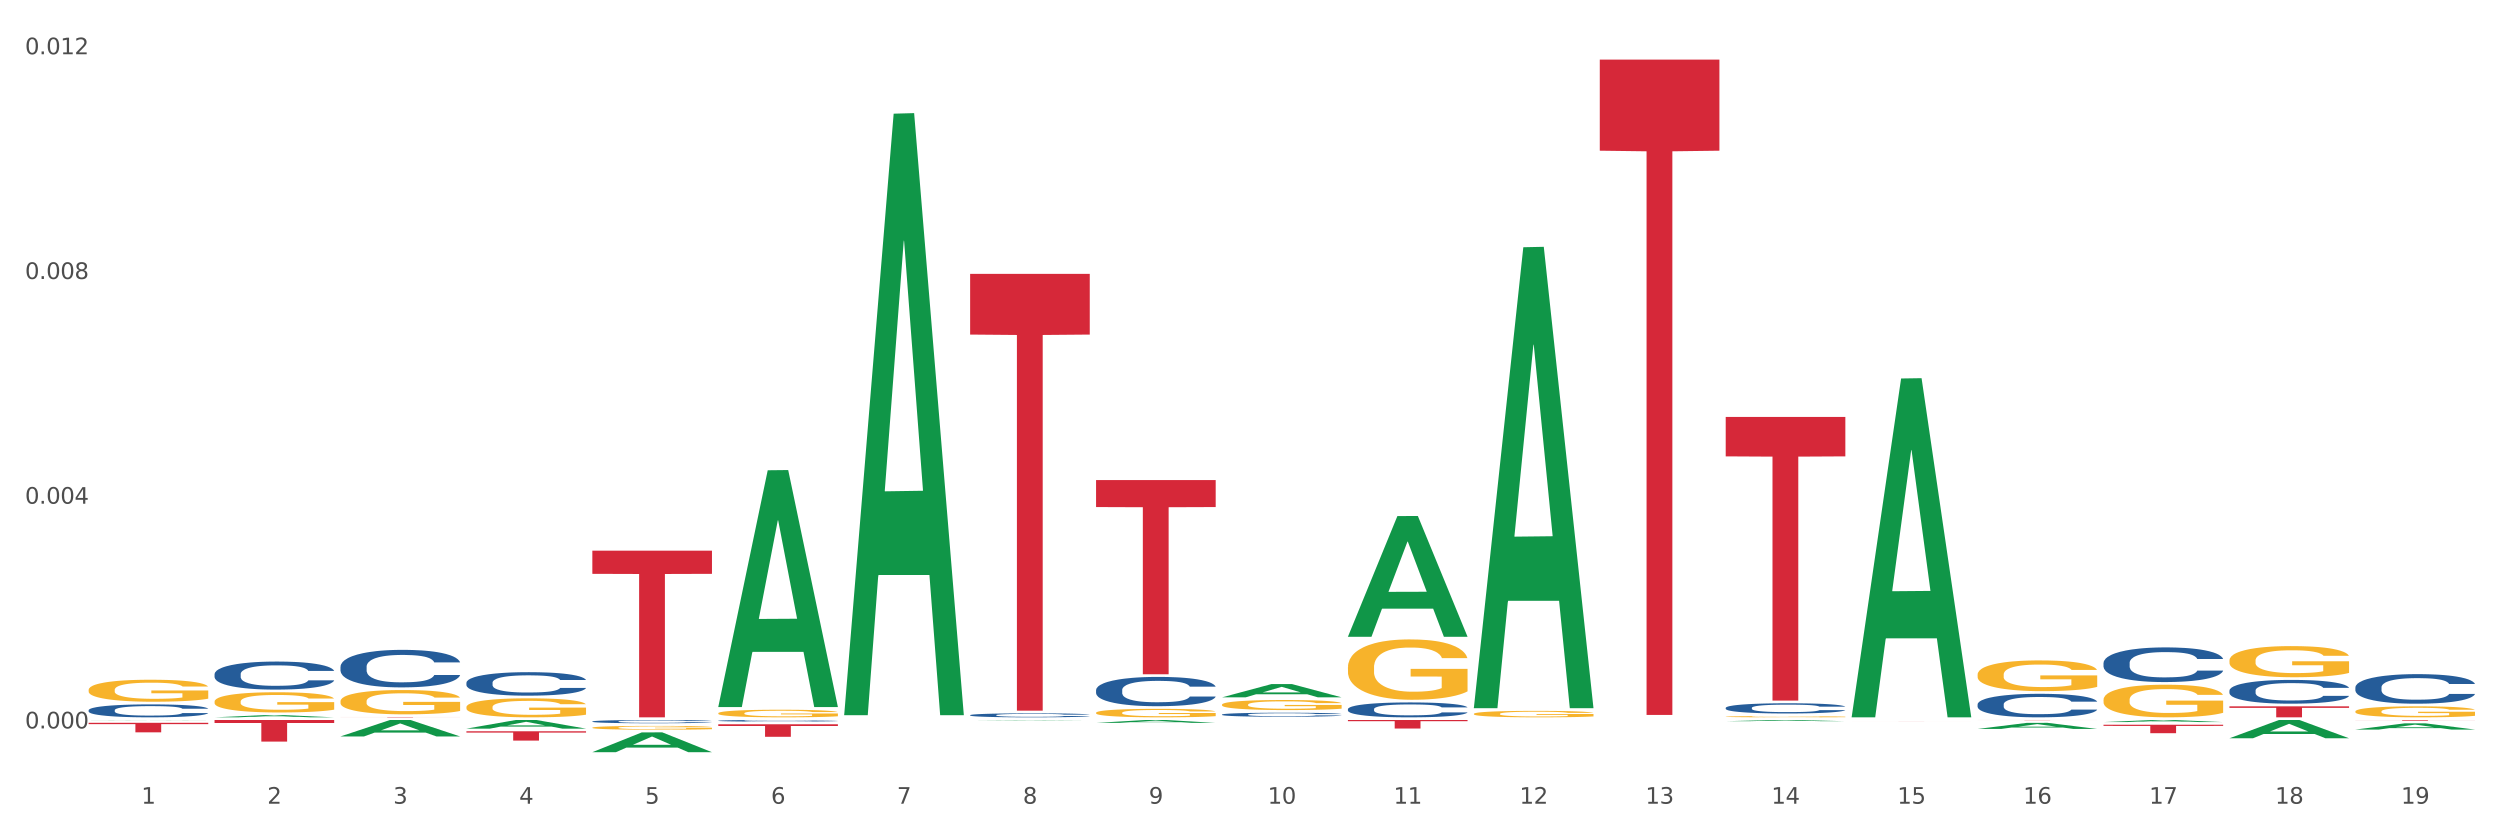 <?xml version="1.0" encoding="utf-8" standalone="no"?>
<!DOCTYPE svg PUBLIC "-//W3C//DTD SVG 1.1//EN"
  "http://www.w3.org/Graphics/SVG/1.1/DTD/svg11.dtd">
<svg xmlns:xlink="http://www.w3.org/1999/xlink" width="1080pt" height="360pt" viewBox="0 0 1080 360" xmlns="http://www.w3.org/2000/svg" version="1.1">
 <rect x="0" y="0" width="1080" height="360" fill="#333333" stroke="none"/>
 <defs>
  <style type="text/css">*{stroke-linejoin: round; stroke-linecap: butt}</style>
 </defs>
 <g id="figure_1">
  <g id="patch_1">
   <path d="M 0 360 
L 1080 360 
L 1080 0 
L 0 0 
z
" style="fill: #ffffff; stroke: #ffffff; stroke-linejoin: miter"/>
  </g>
  <g id="axes_1">
   <g id="matplotlib.axis_1">
    <g id="xtick_1">
     <g id="text_1">
      <!-- 1 -->
      <g style="fill: #4d4d4d" transform="translate(61.07 347.204) scale(0.096 -0.096)">
       <defs>
        <path id="DejaVuSans-31" d="M 794 531 
L 1825 531 
L 1825 4091 
L 703 3866 
L 703 4441 
L 1819 4666 
L 2450 4666 
L 2450 531 
L 3481 531 
L 3481 0 
L 794 0 
L 794 531 
z
" transform="scale(0.016)"/>
       </defs>
       <use xlink:href="#DejaVuSans-31"/>
      </g>
     </g>
    </g>
    <g id="xtick_2">
     <g id="text_2">
      <!-- 2 -->
      <g style="fill: #4d4d4d" transform="translate(115.472 347.204) scale(0.096 -0.096)">
       <defs>
        <path id="DejaVuSans-32" d="M 1228 531 
L 3431 531 
L 3431 0 
L 469 0 
L 469 531 
Q 828 903 1448 1529 
Q 2069 2156 2228 2338 
Q 2531 2678 2651 2914 
Q 2772 3150 2772 3378 
Q 2772 3750 2511 3984 
Q 2250 4219 1831 4219 
Q 1534 4219 1204 4116 
Q 875 4013 500 3803 
L 500 4441 
Q 881 4594 1212 4672 
Q 1544 4750 1819 4750 
Q 2544 4750 2975 4387 
Q 3406 4025 3406 3419 
Q 3406 3131 3298 2873 
Q 3191 2616 2906 2266 
Q 2828 2175 2409 1742 
Q 1991 1309 1228 531 
z
" transform="scale(0.016)"/>
       </defs>
       <use xlink:href="#DejaVuSans-32"/>
      </g>
     </g>
    </g>
    <g id="xtick_3">
     <g id="text_3">
      <!-- 3 -->
      <g style="fill: #4d4d4d" transform="translate(169.874 347.204) scale(0.096 -0.096)">
       <defs>
        <path id="DejaVuSans-33" d="M 2597 2516 
Q 3050 2419 3304 2112 
Q 3559 1806 3559 1356 
Q 3559 666 3084 287 
Q 2609 -91 1734 -91 
Q 1441 -91 1130 -33 
Q 819 25 488 141 
L 488 750 
Q 750 597 1062 519 
Q 1375 441 1716 441 
Q 2309 441 2620 675 
Q 2931 909 2931 1356 
Q 2931 1769 2642 2001 
Q 2353 2234 1838 2234 
L 1294 2234 
L 1294 2753 
L 1863 2753 
Q 2328 2753 2575 2939 
Q 2822 3125 2822 3475 
Q 2822 3834 2567 4026 
Q 2313 4219 1838 4219 
Q 1578 4219 1281 4162 
Q 984 4106 628 3988 
L 628 4550 
Q 988 4650 1302 4700 
Q 1616 4750 1894 4750 
Q 2613 4750 3031 4423 
Q 3450 4097 3450 3541 
Q 3450 3153 3228 2886 
Q 3006 2619 2597 2516 
z
" transform="scale(0.016)"/>
       </defs>
       <use xlink:href="#DejaVuSans-33"/>
      </g>
     </g>
    </g>
    <g id="xtick_4">
     <g id="text_4">
      <!-- 4 -->
      <g style="fill: #4d4d4d" transform="translate(224.276 347.204) scale(0.096 -0.096)">
       <defs>
        <path id="DejaVuSans-34" d="M 2419 4116 
L 825 1625 
L 2419 1625 
L 2419 4116 
z
M 2253 4666 
L 3047 4666 
L 3047 1625 
L 3713 1625 
L 3713 1100 
L 3047 1100 
L 3047 0 
L 2419 0 
L 2419 1100 
L 313 1100 
L 313 1709 
L 2253 4666 
z
" transform="scale(0.016)"/>
       </defs>
       <use xlink:href="#DejaVuSans-34"/>
      </g>
     </g>
    </g>
    <g id="xtick_5">
     <g id="text_5">
      <!-- 5 -->
      <g style="fill: #4d4d4d" transform="translate(278.678 347.204) scale(0.096 -0.096)">
       <defs>
        <path id="DejaVuSans-35" d="M 691 4666 
L 3169 4666 
L 3169 4134 
L 1269 4134 
L 1269 2991 
Q 1406 3038 1543 3061 
Q 1681 3084 1819 3084 
Q 2600 3084 3056 2656 
Q 3513 2228 3513 1497 
Q 3513 744 3044 326 
Q 2575 -91 1722 -91 
Q 1428 -91 1123 -41 
Q 819 9 494 109 
L 494 744 
Q 775 591 1075 516 
Q 1375 441 1709 441 
Q 2250 441 2565 725 
Q 2881 1009 2881 1497 
Q 2881 1984 2565 2268 
Q 2250 2553 1709 2553 
Q 1456 2553 1204 2497 
Q 953 2441 691 2322 
L 691 4666 
z
" transform="scale(0.016)"/>
       </defs>
       <use xlink:href="#DejaVuSans-35"/>
      </g>
     </g>
    </g>
    <g id="xtick_6">
     <g id="text_6">
      <!-- 6 -->
      <g style="fill: #4d4d4d" transform="translate(333.08 347.204) scale(0.096 -0.096)">
       <defs>
        <path id="DejaVuSans-36" d="M 2113 2584 
Q 1688 2584 1439 2293 
Q 1191 2003 1191 1497 
Q 1191 994 1439 701 
Q 1688 409 2113 409 
Q 2538 409 2786 701 
Q 3034 994 3034 1497 
Q 3034 2003 2786 2293 
Q 2538 2584 2113 2584 
z
M 3366 4563 
L 3366 3988 
Q 3128 4100 2886 4159 
Q 2644 4219 2406 4219 
Q 1781 4219 1451 3797 
Q 1122 3375 1075 2522 
Q 1259 2794 1537 2939 
Q 1816 3084 2150 3084 
Q 2853 3084 3261 2657 
Q 3669 2231 3669 1497 
Q 3669 778 3244 343 
Q 2819 -91 2113 -91 
Q 1303 -91 875 529 
Q 447 1150 447 2328 
Q 447 3434 972 4092 
Q 1497 4750 2381 4750 
Q 2619 4750 2861 4703 
Q 3103 4656 3366 4563 
z
" transform="scale(0.016)"/>
       </defs>
       <use xlink:href="#DejaVuSans-36"/>
      </g>
     </g>
    </g>
    <g id="xtick_7">
     <g id="text_7">
      <!-- 7 -->
      <g style="fill: #4d4d4d" transform="translate(387.482 347.204) scale(0.096 -0.096)">
       <defs>
        <path id="DejaVuSans-37" d="M 525 4666 
L 3525 4666 
L 3525 4397 
L 1831 0 
L 1172 0 
L 2766 4134 
L 525 4134 
L 525 4666 
z
" transform="scale(0.016)"/>
       </defs>
       <use xlink:href="#DejaVuSans-37"/>
      </g>
     </g>
    </g>
    <g id="xtick_8">
     <g id="text_8">
      <!-- 8 -->
      <g style="fill: #4d4d4d" transform="translate(441.884 347.204) scale(0.096 -0.096)">
       <defs>
        <path id="DejaVuSans-38" d="M 2034 2216 
Q 1584 2216 1326 1975 
Q 1069 1734 1069 1313 
Q 1069 891 1326 650 
Q 1584 409 2034 409 
Q 2484 409 2743 651 
Q 3003 894 3003 1313 
Q 3003 1734 2745 1975 
Q 2488 2216 2034 2216 
z
M 1403 2484 
Q 997 2584 770 2862 
Q 544 3141 544 3541 
Q 544 4100 942 4425 
Q 1341 4750 2034 4750 
Q 2731 4750 3128 4425 
Q 3525 4100 3525 3541 
Q 3525 3141 3298 2862 
Q 3072 2584 2669 2484 
Q 3125 2378 3379 2068 
Q 3634 1759 3634 1313 
Q 3634 634 3220 271 
Q 2806 -91 2034 -91 
Q 1263 -91 848 271 
Q 434 634 434 1313 
Q 434 1759 690 2068 
Q 947 2378 1403 2484 
z
M 1172 3481 
Q 1172 3119 1398 2916 
Q 1625 2713 2034 2713 
Q 2441 2713 2670 2916 
Q 2900 3119 2900 3481 
Q 2900 3844 2670 4047 
Q 2441 4250 2034 4250 
Q 1625 4250 1398 4047 
Q 1172 3844 1172 3481 
z
" transform="scale(0.016)"/>
       </defs>
       <use xlink:href="#DejaVuSans-38"/>
      </g>
     </g>
    </g>
    <g id="xtick_9">
     <g id="text_9">
      <!-- 9 -->
      <g style="fill: #4d4d4d" transform="translate(496.286 347.204) scale(0.096 -0.096)">
       <defs>
        <path id="DejaVuSans-39" d="M 703 97 
L 703 672 
Q 941 559 1184 500 
Q 1428 441 1663 441 
Q 2288 441 2617 861 
Q 2947 1281 2994 2138 
Q 2813 1869 2534 1725 
Q 2256 1581 1919 1581 
Q 1219 1581 811 2004 
Q 403 2428 403 3163 
Q 403 3881 828 4315 
Q 1253 4750 1959 4750 
Q 2769 4750 3195 4129 
Q 3622 3509 3622 2328 
Q 3622 1225 3098 567 
Q 2575 -91 1691 -91 
Q 1453 -91 1209 -44 
Q 966 3 703 97 
z
M 1959 2075 
Q 2384 2075 2632 2365 
Q 2881 2656 2881 3163 
Q 2881 3666 2632 3958 
Q 2384 4250 1959 4250 
Q 1534 4250 1286 3958 
Q 1038 3666 1038 3163 
Q 1038 2656 1286 2365 
Q 1534 2075 1959 2075 
z
" transform="scale(0.016)"/>
       </defs>
       <use xlink:href="#DejaVuSans-39"/>
      </g>
     </g>
    </g>
    <g id="xtick_10">
     <g id="text_10">
      <!-- 10 -->
      <g style="fill: #4d4d4d" transform="translate(547.634 347.204) scale(0.096 -0.096)">
       <defs>
        <path id="DejaVuSans-30" d="M 2034 4250 
Q 1547 4250 1301 3770 
Q 1056 3291 1056 2328 
Q 1056 1369 1301 889 
Q 1547 409 2034 409 
Q 2525 409 2770 889 
Q 3016 1369 3016 2328 
Q 3016 3291 2770 3770 
Q 2525 4250 2034 4250 
z
M 2034 4750 
Q 2819 4750 3233 4129 
Q 3647 3509 3647 2328 
Q 3647 1150 3233 529 
Q 2819 -91 2034 -91 
Q 1250 -91 836 529 
Q 422 1150 422 2328 
Q 422 3509 836 4129 
Q 1250 4750 2034 4750 
z
" transform="scale(0.016)"/>
       </defs>
       <use xlink:href="#DejaVuSans-31"/>
       <use xlink:href="#DejaVuSans-30" transform="translate(63.623 0)"/>
      </g>
     </g>
    </g>
    <g id="xtick_11">
     <g id="text_11">
      <!-- 11 -->
      <g style="fill: #4d4d4d" transform="translate(602.035 347.204) scale(0.096 -0.096)">
       <use xlink:href="#DejaVuSans-31"/>
       <use xlink:href="#DejaVuSans-31" transform="translate(63.623 0)"/>
      </g>
     </g>
    </g>
    <g id="xtick_12">
     <g id="text_12">
      <!-- 12 -->
      <g style="fill: #4d4d4d" transform="translate(656.437 347.204) scale(0.096 -0.096)">
       <use xlink:href="#DejaVuSans-31"/>
       <use xlink:href="#DejaVuSans-32" transform="translate(63.623 0)"/>
      </g>
     </g>
    </g>
    <g id="xtick_13">
     <g id="text_13">
      <!-- 13 -->
      <g style="fill: #4d4d4d" transform="translate(710.839 347.204) scale(0.096 -0.096)">
       <use xlink:href="#DejaVuSans-31"/>
       <use xlink:href="#DejaVuSans-33" transform="translate(63.623 0)"/>
      </g>
     </g>
    </g>
    <g id="xtick_14">
     <g id="text_14">
      <!-- 14 -->
      <g style="fill: #4d4d4d" transform="translate(765.241 347.204) scale(0.096 -0.096)">
       <use xlink:href="#DejaVuSans-31"/>
       <use xlink:href="#DejaVuSans-34" transform="translate(63.623 0)"/>
      </g>
     </g>
    </g>
    <g id="xtick_15">
     <g id="text_15">
      <!-- 15 -->
      <g style="fill: #4d4d4d" transform="translate(819.643 347.204) scale(0.096 -0.096)">
       <use xlink:href="#DejaVuSans-31"/>
       <use xlink:href="#DejaVuSans-35" transform="translate(63.623 0)"/>
      </g>
     </g>
    </g>
    <g id="xtick_16">
     <g id="text_16">
      <!-- 16 -->
      <g style="fill: #4d4d4d" transform="translate(874.045 347.204) scale(0.096 -0.096)">
       <use xlink:href="#DejaVuSans-31"/>
       <use xlink:href="#DejaVuSans-36" transform="translate(63.623 0)"/>
      </g>
     </g>
    </g>
    <g id="xtick_17">
     <g id="text_17">
      <!-- 17 -->
      <g style="fill: #4d4d4d" transform="translate(928.447 347.204) scale(0.096 -0.096)">
       <use xlink:href="#DejaVuSans-31"/>
       <use xlink:href="#DejaVuSans-37" transform="translate(63.623 0)"/>
      </g>
     </g>
    </g>
    <g id="xtick_18">
     <g id="text_18">
      <!-- 18 -->
      <g style="fill: #4d4d4d" transform="translate(982.849 347.204) scale(0.096 -0.096)">
       <use xlink:href="#DejaVuSans-31"/>
       <use xlink:href="#DejaVuSans-38" transform="translate(63.623 0)"/>
      </g>
     </g>
    </g>
    <g id="xtick_19">
     <g id="text_19">
      <!-- 19 -->
      <g style="fill: #4d4d4d" transform="translate(1037.251 347.204) scale(0.096 -0.096)">
       <use xlink:href="#DejaVuSans-31"/>
       <use xlink:href="#DejaVuSans-39" transform="translate(63.623 0)"/>
      </g>
     </g>
    </g>
    <g id="xtick_20"/>
    <g id="xtick_21"/>
    <g id="xtick_22"/>
    <g id="xtick_23"/>
    <g id="xtick_24"/>
    <g id="xtick_25"/>
    <g id="xtick_26"/>
    <g id="xtick_27"/>
    <g id="xtick_28"/>
    <g id="xtick_29"/>
    <g id="xtick_30"/>
    <g id="xtick_31"/>
    <g id="xtick_32"/>
    <g id="xtick_33"/>
    <g id="xtick_34"/>
    <g id="xtick_35"/>
    <g id="xtick_36"/>
    <g id="xtick_37"/>
   </g>
   <g id="matplotlib.axis_2">
    <g id="ytick_1">
     <g id="text_20">
      <!-- 0.000 -->
      <g style="fill: #4d4d4d" transform="translate(10.8 314.681) scale(0.096 -0.096)">
       <defs>
        <path id="DejaVuSans-2e" d="M 684 794 
L 1344 794 
L 1344 0 
L 684 0 
L 684 794 
z
" transform="scale(0.016)"/>
       </defs>
       <use xlink:href="#DejaVuSans-30"/>
       <use xlink:href="#DejaVuSans-2e" transform="translate(63.623 0)"/>
       <use xlink:href="#DejaVuSans-30" transform="translate(95.41 0)"/>
       <use xlink:href="#DejaVuSans-30" transform="translate(159.033 0)"/>
       <use xlink:href="#DejaVuSans-30" transform="translate(222.656 0)"/>
      </g>
     </g>
    </g>
    <g id="ytick_2">
     <g id="text_21">
      <!-- 0.004 -->
      <g style="fill: #4d4d4d" transform="translate(10.8 217.601) scale(0.096 -0.096)">
       <use xlink:href="#DejaVuSans-30"/>
       <use xlink:href="#DejaVuSans-2e" transform="translate(63.623 0)"/>
       <use xlink:href="#DejaVuSans-30" transform="translate(95.41 0)"/>
       <use xlink:href="#DejaVuSans-30" transform="translate(159.033 0)"/>
       <use xlink:href="#DejaVuSans-34" transform="translate(222.656 0)"/>
      </g>
     </g>
    </g>
    <g id="ytick_3">
     <g id="text_22">
      <!-- 0.008 -->
      <g style="fill: #4d4d4d" transform="translate(10.8 120.521) scale(0.096 -0.096)">
       <use xlink:href="#DejaVuSans-30"/>
       <use xlink:href="#DejaVuSans-2e" transform="translate(63.623 0)"/>
       <use xlink:href="#DejaVuSans-30" transform="translate(95.41 0)"/>
       <use xlink:href="#DejaVuSans-30" transform="translate(159.033 0)"/>
       <use xlink:href="#DejaVuSans-38" transform="translate(222.656 0)"/>
      </g>
     </g>
    </g>
    <g id="ytick_4">
     <g id="text_23">
      <!-- 0.012 -->
      <g style="fill: #4d4d4d" transform="translate(10.8 23.441) scale(0.096 -0.096)">
       <use xlink:href="#DejaVuSans-30"/>
       <use xlink:href="#DejaVuSans-2e" transform="translate(63.623 0)"/>
       <use xlink:href="#DejaVuSans-30" transform="translate(95.41 0)"/>
       <use xlink:href="#DejaVuSans-31" transform="translate(159.033 0)"/>
       <use xlink:href="#DejaVuSans-32" transform="translate(222.656 0)"/>
      </g>
     </g>
    </g>
    <g id="ytick_5"/>
    <g id="ytick_6"/>
    <g id="ytick_7"/>
   </g>
   <g id="PolyCollection_1">
    <path d="M 1017.518 315.17 
L 1017.571 315.167 
L 1038.884 312.473 
L 1047.728 312.47 
L 1069.2 315.175 
L 1058.97 315.175 
L 1054.335 314.545 
L 1032.33 314.545 
L 1032.17 314.555 
L 1027.695 315.175 
L 1017.518 315.175 
L 1017.518 315.17 
L 1035.101 314.169 
L 1051.564 314.167 
L 1043.412 313.047 
L 1043.306 313.041 
L 1043.199 313.049 
L 1035.047 314.167 
L 1035.101 314.169 
L 1017.518 315.17 
z
" clip-path="url(#pbfd8cd9802)" style="fill: #109648"/>
    <path d="M 1017.518 311.033 
L 1069.2 311.033 
L 1069.2 311.074 
L 1048.87 311.075 
L 1048.87 311.329 
L 1037.726 311.329 
L 1037.726 311.075 
L 1017.518 311.074 
L 1017.518 311.034 
L 1017.518 311.033 
z
" clip-path="url(#pbfd8cd9802)" style="fill: #d62839"/>
    <path d="M 963.116 305.135 
L 1014.798 305.135 
L 1014.798 305.796 
L 994.468 305.801 
L 994.468 309.892 
L 983.324 309.892 
L 983.324 305.801 
L 963.116 305.796 
L 963.116 305.14 
L 963.116 305.135 
z
" clip-path="url(#pbfd8cd9802)" style="fill: #d62839"/>
    <path d="M 908.714 313.08 
L 960.396 313.08 
L 960.396 313.588 
L 940.066 313.592 
L 940.066 316.739 
L 928.922 316.739 
L 928.922 313.592 
L 908.714 313.588 
L 908.714 313.083 
L 908.714 313.08 
z
" clip-path="url(#pbfd8cd9802)" style="fill: #d62839"/>
    <path d="M 201.489 315.914 
L 253.171 315.914 
L 253.171 316.472 
L 232.841 316.476 
L 232.841 319.931 
L 221.696 319.931 
L 221.696 316.476 
L 201.489 316.472 
L 201.489 315.918 
L 201.489 315.914 
z
" clip-path="url(#pbfd8cd9802)" style="fill: #d62839"/>
    <path d="M 147.087 309.74 
L 198.769 309.74 
L 198.769 309.761 
L 178.439 309.761 
L 178.439 309.892 
L 167.294 309.892 
L 167.294 309.761 
L 147.087 309.761 
L 147.087 309.74 
L 147.087 309.74 
z
" clip-path="url(#pbfd8cd9802)" style="fill: #d62839"/>
    <path d="M 92.685 311.033 
L 144.367 311.033 
L 144.367 312.331 
L 124.037 312.34 
L 124.037 320.374 
L 112.892 320.374 
L 112.892 312.34 
L 92.685 312.331 
L 92.685 311.042 
L 92.685 311.033 
z
" clip-path="url(#pbfd8cd9802)" style="fill: #d62839"/>
    <path d="M 38.283 312.257 
L 89.965 312.257 
L 89.965 312.829 
L 69.635 312.833 
L 69.635 316.372 
L 58.49 316.372 
L 58.49 312.833 
L 38.283 312.829 
L 38.283 312.261 
L 38.283 312.257 
z
" clip-path="url(#pbfd8cd9802)" style="fill: #d62839"/>
    <path d="M 310.293 305.27 
L 310.346 305.174 
L 331.658 203.154 
L 340.503 203.058 
L 361.975 305.462 
L 351.745 305.462 
L 347.109 281.616 
L 325.105 281.616 
L 324.945 282.001 
L 320.469 305.462 
L 310.293 305.462 
L 310.293 305.27 
L 327.875 267.385 
L 344.339 267.289 
L 336.187 224.885 
L 336.08 224.693 
L 335.974 224.981 
L 327.822 267.289 
L 327.875 267.385 
L 310.293 305.27 
z
" clip-path="url(#pbfd8cd9802)" style="fill: #109648"/>
    <path d="M 255.891 324.933 
L 255.944 324.925 
L 277.256 316.388 
L 286.101 316.38 
L 307.573 324.95 
L 297.343 324.95 
L 292.707 322.954 
L 270.703 322.954 
L 270.543 322.986 
L 266.067 324.95 
L 255.891 324.95 
L 255.891 324.933 
L 273.473 321.763 
L 289.937 321.755 
L 281.785 318.206 
L 281.678 318.19 
L 281.572 318.214 
L 273.42 321.755 
L 273.473 321.763 
L 255.891 324.933 
z
" clip-path="url(#pbfd8cd9802)" style="fill: #109648"/>
    <path d="M 201.489 314.766 
L 201.542 314.762 
L 222.854 311.037 
L 231.699 311.033 
L 253.171 314.773 
L 242.941 314.773 
L 238.306 313.902 
L 216.301 313.902 
L 216.141 313.916 
L 211.665 314.773 
L 201.489 314.773 
L 201.489 314.766 
L 219.071 313.382 
L 235.535 313.379 
L 227.383 311.83 
L 227.277 311.823 
L 227.17 311.834 
L 219.018 313.379 
L 219.071 313.382 
L 201.489 314.766 
z
" clip-path="url(#pbfd8cd9802)" style="fill: #109648"/>
    <path d="M 1017.518 296.962 
L 1017.579 296.95 
L 1017.579 296.624 
L 1017.763 296.181 
L 1018.434 295.364 
L 1019.29 294.746 
L 1020.756 294.023 
L 1021.55 293.72 
L 1022.589 293.381 
L 1024.727 292.833 
L 1027.17 292.367 
L 1028.881 292.11 
L 1030.164 291.947 
L 1033.035 291.655 
L 1034.684 291.527 
L 1036.395 291.422 
L 1037.861 291.352 
L 1040.305 291.27 
L 1042.259 291.235 
L 1044.52 291.224 
L 1046.414 291.235 
L 1048.918 291.282 
L 1052.584 291.422 
L 1053.989 291.503 
L 1055.882 291.643 
L 1057.837 291.83 
L 1059.426 292.017 
L 1061.258 292.285 
L 1063.152 292.635 
L 1064.985 293.078 
L 1066.268 293.486 
L 1067.306 293.918 
L 1068.223 294.443 
L 1068.895 295.014 
L 1069.2 295.492 
L 1058.021 295.492 
L 1057.715 295.061 
L 1057.104 294.594 
L 1056.493 294.279 
L 1055.821 294.023 
L 1054.783 293.731 
L 1053.866 293.545 
L 1052.339 293.323 
L 1050.934 293.183 
L 1049.773 293.101 
L 1048.368 293.031 
L 1045.375 292.961 
L 1043.237 292.961 
L 1041.893 292.985 
L 1040.244 293.043 
L 1038.838 293.125 
L 1037.189 293.265 
L 1035.906 293.416 
L 1034.623 293.615 
L 1033.89 293.755 
L 1032.791 294.011 
L 1032.057 294.221 
L 1031.08 294.583 
L 1030.53 294.839 
L 1029.553 295.504 
L 1029.125 295.994 
L 1028.942 296.332 
L 1028.82 296.705 
L 1028.82 298.525 
L 1029.186 299.341 
L 1029.492 299.691 
L 1029.98 300.088 
L 1030.897 300.601 
L 1032.241 301.103 
L 1033.646 301.464 
L 1034.807 301.686 
L 1035.906 301.849 
L 1037.006 301.977 
L 1038.35 302.094 
L 1039.449 302.164 
L 1041.099 302.234 
L 1043.054 302.269 
L 1044.581 302.269 
L 1047.696 302.211 
L 1049.102 302.152 
L 1050.445 302.071 
L 1051.912 301.942 
L 1053.072 301.802 
L 1053.744 301.697 
L 1054.844 301.476 
L 1055.699 301.243 
L 1056.432 300.974 
L 1056.921 300.741 
L 1057.471 300.391 
L 1057.898 299.995 
L 1058.021 299.785 
L 1069.2 299.785 
L 1068.956 300.205 
L 1068.528 300.613 
L 1067.673 301.161 
L 1067.001 301.476 
L 1065.962 301.861 
L 1064.863 302.187 
L 1063.335 302.549 
L 1061.93 302.817 
L 1060.464 303.05 
L 1058.876 303.26 
L 1056.005 303.552 
L 1054.966 303.634 
L 1052.767 303.774 
L 1051.056 303.855 
L 1048.552 303.937 
L 1045.986 303.983 
L 1043.298 303.995 
L 1040.915 303.972 
L 1038.289 303.902 
L 1036.639 303.832 
L 1034.807 303.727 
L 1032.668 303.564 
L 1030.652 303.365 
L 1028.759 303.132 
L 1026.987 302.864 
L 1025.338 302.561 
L 1023.199 302.059 
L 1021.611 301.569 
L 1020.45 301.114 
L 1019.656 300.729 
L 1018.862 300.24 
L 1018.434 299.901 
L 1017.763 299.085 
L 1017.518 298.327 
L 1017.518 296.962 
z
" clip-path="url(#pbfd8cd9802)" style="fill: #255c99"/>
    <path d="M 963.116 298.334 
L 963.177 298.325 
L 963.177 298.062 
L 963.361 297.706 
L 964.033 297.049 
L 964.888 296.551 
L 966.354 295.969 
L 967.148 295.725 
L 968.187 295.453 
L 970.325 295.012 
L 972.768 294.636 
L 974.479 294.43 
L 975.762 294.299 
L 978.633 294.064 
L 980.282 293.961 
L 981.993 293.876 
L 983.459 293.82 
L 985.903 293.754 
L 987.858 293.726 
L 990.118 293.717 
L 992.012 293.726 
L 994.516 293.764 
L 998.182 293.876 
L 999.587 293.942 
L 1001.481 294.055 
L 1003.435 294.205 
L 1005.024 294.355 
L 1006.856 294.571 
L 1008.75 294.852 
L 1010.583 295.209 
L 1011.866 295.537 
L 1012.904 295.885 
L 1013.821 296.307 
L 1014.493 296.767 
L 1014.798 297.152 
L 1003.619 297.152 
L 1003.313 296.805 
L 1002.702 296.429 
L 1002.091 296.176 
L 1001.419 295.969 
L 1000.381 295.735 
L 999.465 295.584 
L 997.937 295.406 
L 996.532 295.293 
L 995.372 295.228 
L 993.966 295.171 
L 990.973 295.115 
L 988.835 295.115 
L 987.491 295.134 
L 985.842 295.181 
L 984.436 295.247 
L 982.787 295.359 
L 981.504 295.481 
L 980.221 295.641 
L 979.488 295.753 
L 978.389 295.96 
L 977.656 296.129 
L 976.678 296.42 
L 976.128 296.626 
L 975.151 297.161 
L 974.723 297.555 
L 974.54 297.828 
L 974.418 298.128 
L 974.418 299.592 
L 974.784 300.249 
L 975.09 300.531 
L 975.578 300.85 
L 976.495 301.263 
L 977.839 301.666 
L 979.244 301.957 
L 980.405 302.136 
L 981.504 302.267 
L 982.604 302.37 
L 983.948 302.464 
L 985.047 302.52 
L 986.697 302.577 
L 988.652 302.605 
L 990.179 302.605 
L 993.294 302.558 
L 994.7 302.511 
L 996.044 302.445 
L 997.51 302.342 
L 998.67 302.23 
L 999.342 302.145 
L 1000.442 301.967 
L 1001.297 301.779 
L 1002.03 301.563 
L 1002.519 301.375 
L 1003.069 301.094 
L 1003.496 300.775 
L 1003.619 300.606 
L 1014.798 300.606 
L 1014.554 300.944 
L 1014.126 301.272 
L 1013.271 301.713 
L 1012.599 301.967 
L 1011.56 302.276 
L 1010.461 302.539 
L 1008.933 302.83 
L 1007.528 303.046 
L 1006.062 303.234 
L 1004.474 303.403 
L 1001.603 303.637 
L 1000.564 303.703 
L 998.365 303.816 
L 996.654 303.881 
L 994.15 303.947 
L 991.584 303.985 
L 988.896 303.994 
L 986.514 303.975 
L 983.887 303.919 
L 982.237 303.863 
L 980.405 303.778 
L 978.266 303.647 
L 976.25 303.487 
L 974.357 303.299 
L 972.585 303.084 
L 970.936 302.84 
L 968.798 302.436 
L 967.209 302.042 
L 966.048 301.676 
L 965.254 301.366 
L 964.46 300.972 
L 964.033 300.7 
L 963.361 300.043 
L 963.116 299.433 
L 963.116 298.334 
z
" clip-path="url(#pbfd8cd9802)" style="fill: #255c99"/>
    <path d="M 908.714 286.406 
L 908.775 286.392 
L 908.775 286.009 
L 908.959 285.49 
L 909.631 284.533 
L 910.486 283.808 
L 911.952 282.96 
L 912.746 282.605 
L 913.785 282.209 
L 915.923 281.566 
L 918.366 281.019 
L 920.077 280.718 
L 921.36 280.527 
L 924.231 280.185 
L 925.88 280.035 
L 927.591 279.912 
L 929.057 279.83 
L 931.501 279.734 
L 933.456 279.693 
L 935.716 279.679 
L 937.61 279.693 
L 940.114 279.748 
L 943.78 279.912 
L 945.185 280.008 
L 947.079 280.172 
L 949.033 280.39 
L 950.622 280.609 
L 952.454 280.924 
L 954.348 281.334 
L 956.181 281.853 
L 957.464 282.332 
L 958.502 282.837 
L 959.419 283.453 
L 960.091 284.123 
L 960.396 284.683 
L 949.217 284.683 
L 948.911 284.177 
L 948.3 283.63 
L 947.689 283.261 
L 947.017 282.96 
L 945.979 282.619 
L 945.063 282.4 
L 943.535 282.14 
L 942.13 281.976 
L 940.97 281.88 
L 939.565 281.798 
L 936.571 281.716 
L 934.433 281.716 
L 933.089 281.744 
L 931.44 281.812 
L 930.035 281.908 
L 928.385 282.072 
L 927.102 282.25 
L 925.819 282.482 
L 925.086 282.646 
L 923.987 282.947 
L 923.254 283.193 
L 922.276 283.617 
L 921.726 283.917 
L 920.749 284.697 
L 920.321 285.271 
L 920.138 285.667 
L 920.016 286.105 
L 920.016 288.238 
L 920.382 289.194 
L 920.688 289.605 
L 921.177 290.069 
L 922.093 290.671 
L 923.437 291.259 
L 924.842 291.683 
L 926.003 291.942 
L 927.102 292.134 
L 928.202 292.284 
L 929.546 292.421 
L 930.645 292.503 
L 932.295 292.585 
L 934.25 292.626 
L 935.777 292.626 
L 938.893 292.558 
L 940.298 292.489 
L 941.642 292.393 
L 943.108 292.243 
L 944.268 292.079 
L 944.94 291.956 
L 946.04 291.696 
L 946.895 291.423 
L 947.628 291.108 
L 948.117 290.835 
L 948.667 290.425 
L 949.095 289.96 
L 949.217 289.714 
L 960.396 289.714 
L 960.152 290.206 
L 959.724 290.685 
L 958.869 291.327 
L 958.197 291.696 
L 957.158 292.147 
L 956.059 292.53 
L 954.531 292.954 
L 953.126 293.268 
L 951.66 293.542 
L 950.072 293.788 
L 947.201 294.13 
L 946.162 294.225 
L 943.963 294.389 
L 942.252 294.485 
L 939.748 294.581 
L 937.182 294.636 
L 934.494 294.649 
L 932.112 294.622 
L 929.485 294.54 
L 927.835 294.458 
L 926.003 294.335 
L 923.864 294.143 
L 921.849 293.911 
L 919.955 293.638 
L 918.183 293.323 
L 916.534 292.968 
L 914.396 292.38 
L 912.807 291.806 
L 911.647 291.272 
L 910.852 290.821 
L 910.058 290.247 
L 909.631 289.851 
L 908.959 288.894 
L 908.714 288.005 
L 908.714 286.406 
z
" clip-path="url(#pbfd8cd9802)" style="fill: #255c99"/>
    <path d="M 854.312 304.293 
L 854.373 304.284 
L 854.373 304.024 
L 854.557 303.671 
L 855.229 303.021 
L 856.084 302.529 
L 857.55 301.953 
L 858.344 301.712 
L 859.383 301.442 
L 861.521 301.006 
L 863.964 300.635 
L 865.675 300.43 
L 866.958 300.3 
L 869.829 300.068 
L 871.478 299.966 
L 873.189 299.883 
L 874.655 299.827 
L 877.099 299.762 
L 879.054 299.734 
L 881.314 299.725 
L 883.208 299.734 
L 885.712 299.771 
L 889.378 299.883 
L 890.783 299.948 
L 892.677 300.059 
L 894.631 300.208 
L 896.22 300.356 
L 898.052 300.57 
L 899.946 300.848 
L 901.779 301.201 
L 903.062 301.526 
L 904.1 301.87 
L 905.017 302.287 
L 905.689 302.742 
L 905.994 303.123 
L 894.815 303.123 
L 894.509 302.78 
L 893.898 302.408 
L 893.287 302.157 
L 892.616 301.953 
L 891.577 301.721 
L 890.661 301.572 
L 889.133 301.396 
L 887.728 301.285 
L 886.568 301.22 
L 885.163 301.164 
L 882.169 301.108 
L 880.031 301.108 
L 878.687 301.127 
L 877.038 301.173 
L 875.633 301.238 
L 873.983 301.35 
L 872.7 301.47 
L 871.417 301.628 
L 870.684 301.74 
L 869.585 301.944 
L 868.852 302.111 
L 867.874 302.399 
L 867.324 302.603 
L 866.347 303.132 
L 865.919 303.522 
L 865.736 303.792 
L 865.614 304.089 
L 865.614 305.537 
L 865.98 306.187 
L 866.286 306.466 
L 866.775 306.782 
L 867.691 307.19 
L 869.035 307.589 
L 870.44 307.877 
L 871.601 308.054 
L 872.7 308.184 
L 873.8 308.286 
L 875.144 308.379 
L 876.243 308.434 
L 877.893 308.49 
L 879.848 308.518 
L 881.375 308.518 
L 884.491 308.472 
L 885.896 308.425 
L 887.24 308.36 
L 888.706 308.258 
L 889.866 308.147 
L 890.538 308.063 
L 891.638 307.887 
L 892.493 307.701 
L 893.226 307.487 
L 893.715 307.302 
L 894.265 307.023 
L 894.693 306.707 
L 894.815 306.54 
L 905.994 306.54 
L 905.75 306.874 
L 905.322 307.199 
L 904.467 307.636 
L 903.795 307.887 
L 902.756 308.193 
L 901.657 308.453 
L 900.13 308.741 
L 898.724 308.954 
L 897.258 309.14 
L 895.67 309.307 
L 892.799 309.539 
L 891.76 309.604 
L 889.561 309.716 
L 887.851 309.781 
L 885.346 309.846 
L 882.78 309.883 
L 880.092 309.892 
L 877.71 309.874 
L 875.083 309.818 
L 873.433 309.762 
L 871.601 309.679 
L 869.463 309.549 
L 867.447 309.391 
L 865.553 309.205 
L 863.781 308.992 
L 862.132 308.75 
L 859.994 308.351 
L 858.405 307.961 
L 857.245 307.599 
L 856.45 307.292 
L 855.656 306.902 
L 855.229 306.633 
L 854.557 305.983 
L 854.312 305.38 
L 854.312 304.293 
z
" clip-path="url(#pbfd8cd9802)" style="fill: #255c99"/>
    <path d="M 745.508 305.792 
L 745.569 305.788 
L 745.569 305.675 
L 745.753 305.522 
L 746.425 305.24 
L 747.28 305.027 
L 748.746 304.777 
L 749.54 304.672 
L 750.579 304.555 
L 752.717 304.365 
L 755.161 304.204 
L 756.871 304.116 
L 758.154 304.059 
L 761.025 303.958 
L 762.675 303.914 
L 764.385 303.878 
L 765.851 303.854 
L 768.295 303.825 
L 770.25 303.813 
L 772.51 303.809 
L 774.404 303.813 
L 776.908 303.829 
L 780.574 303.878 
L 781.979 303.906 
L 783.873 303.954 
L 785.828 304.019 
L 787.416 304.083 
L 789.249 304.176 
L 791.142 304.297 
L 792.975 304.45 
L 794.258 304.591 
L 795.296 304.74 
L 796.213 304.922 
L 796.885 305.119 
L 797.19 305.284 
L 786.011 305.284 
L 785.705 305.135 
L 785.094 304.974 
L 784.484 304.865 
L 783.812 304.777 
L 782.773 304.676 
L 781.857 304.611 
L 780.329 304.535 
L 778.924 304.486 
L 777.764 304.458 
L 776.359 304.434 
L 773.365 304.41 
L 771.227 304.41 
L 769.883 304.418 
L 768.234 304.438 
L 766.829 304.466 
L 765.179 304.515 
L 763.896 304.567 
L 762.613 304.636 
L 761.88 304.684 
L 760.781 304.773 
L 760.048 304.845 
L 759.07 304.97 
L 758.52 305.059 
L 757.543 305.289 
L 757.115 305.458 
L 756.932 305.575 
L 756.81 305.704 
L 756.81 306.333 
L 757.177 306.615 
L 757.482 306.736 
L 757.971 306.873 
L 758.887 307.05 
L 760.231 307.223 
L 761.636 307.348 
L 762.797 307.425 
L 763.896 307.481 
L 764.996 307.526 
L 766.34 307.566 
L 767.44 307.59 
L 769.089 307.614 
L 771.044 307.626 
L 772.571 307.626 
L 775.687 307.606 
L 777.092 307.586 
L 778.436 307.558 
L 779.902 307.514 
L 781.063 307.465 
L 781.735 307.429 
L 782.834 307.352 
L 783.689 307.272 
L 784.422 307.179 
L 784.911 307.098 
L 785.461 306.977 
L 785.889 306.84 
L 786.011 306.768 
L 797.19 306.768 
L 796.946 306.913 
L 796.518 307.054 
L 795.663 307.244 
L 794.991 307.352 
L 793.952 307.485 
L 792.853 307.598 
L 791.326 307.723 
L 789.921 307.816 
L 788.454 307.897 
L 786.866 307.969 
L 783.995 308.07 
L 782.956 308.098 
L 780.757 308.146 
L 779.047 308.175 
L 776.542 308.203 
L 773.976 308.219 
L 771.288 308.223 
L 768.906 308.215 
L 766.279 308.191 
L 764.629 308.167 
L 762.797 308.13 
L 760.659 308.074 
L 758.643 308.005 
L 756.749 307.925 
L 754.977 307.832 
L 753.328 307.727 
L 751.19 307.554 
L 749.601 307.385 
L 748.441 307.227 
L 747.647 307.094 
L 746.852 306.925 
L 746.425 306.808 
L 745.753 306.526 
L 745.508 306.264 
L 745.508 305.792 
z
" clip-path="url(#pbfd8cd9802)" style="fill: #255c99"/>
    <path d="M 582.303 306.344 
L 582.364 306.338 
L 582.364 306.173 
L 582.547 305.949 
L 583.219 305.537 
L 584.074 305.225 
L 585.54 304.861 
L 586.334 304.708 
L 587.373 304.537 
L 589.511 304.26 
L 591.955 304.025 
L 593.665 303.895 
L 594.948 303.813 
L 597.819 303.666 
L 599.469 303.601 
L 601.179 303.548 
L 602.645 303.513 
L 605.089 303.472 
L 607.044 303.454 
L 609.304 303.448 
L 611.198 303.454 
L 613.703 303.478 
L 617.368 303.548 
L 618.773 303.589 
L 620.667 303.66 
L 622.622 303.754 
L 624.21 303.848 
L 626.043 303.984 
L 627.937 304.16 
L 629.769 304.384 
L 631.052 304.59 
L 632.091 304.808 
L 633.007 305.072 
L 633.679 305.361 
L 633.984 305.602 
L 622.805 305.602 
L 622.5 305.384 
L 621.889 305.149 
L 621.278 304.99 
L 620.606 304.861 
L 619.567 304.713 
L 618.651 304.619 
L 617.124 304.507 
L 615.719 304.437 
L 614.558 304.396 
L 613.153 304.36 
L 610.159 304.325 
L 608.021 304.325 
L 606.677 304.337 
L 605.028 304.366 
L 603.623 304.407 
L 601.973 304.478 
L 600.691 304.555 
L 599.408 304.655 
L 598.675 304.725 
L 597.575 304.855 
L 596.842 304.961 
L 595.864 305.143 
L 595.315 305.273 
L 594.337 305.608 
L 593.91 305.855 
L 593.726 306.026 
L 593.604 306.214 
L 593.604 307.132 
L 593.971 307.544 
L 594.276 307.721 
L 594.765 307.921 
L 595.681 308.18 
L 597.025 308.433 
L 598.43 308.615 
L 599.591 308.727 
L 600.691 308.809 
L 601.79 308.874 
L 603.134 308.933 
L 604.234 308.968 
L 605.883 309.004 
L 607.838 309.021 
L 609.365 309.021 
L 612.481 308.992 
L 613.886 308.962 
L 615.23 308.921 
L 616.696 308.856 
L 617.857 308.786 
L 618.529 308.733 
L 619.628 308.621 
L 620.484 308.503 
L 621.217 308.368 
L 621.705 308.25 
L 622.255 308.074 
L 622.683 307.874 
L 622.805 307.768 
L 633.984 307.768 
L 633.74 307.98 
L 633.312 308.186 
L 632.457 308.462 
L 631.785 308.621 
L 630.747 308.815 
L 629.647 308.98 
L 628.12 309.163 
L 626.715 309.298 
L 625.249 309.416 
L 623.66 309.521 
L 620.789 309.669 
L 619.75 309.71 
L 617.551 309.78 
L 615.841 309.822 
L 613.336 309.863 
L 610.77 309.886 
L 608.082 309.892 
L 605.7 309.88 
L 603.073 309.845 
L 601.424 309.81 
L 599.591 309.757 
L 597.453 309.675 
L 595.437 309.574 
L 593.543 309.457 
L 591.771 309.321 
L 590.122 309.168 
L 587.984 308.915 
L 586.396 308.668 
L 585.235 308.439 
L 584.441 308.244 
L 583.646 307.997 
L 583.219 307.827 
L 582.547 307.415 
L 582.303 307.032 
L 582.303 306.344 
z
" clip-path="url(#pbfd8cd9802)" style="fill: #255c99"/>
    <path d="M 527.901 308.678 
L 527.962 308.676 
L 527.962 308.631 
L 528.145 308.571 
L 528.817 308.459 
L 529.672 308.375 
L 531.138 308.276 
L 531.932 308.235 
L 532.971 308.189 
L 535.109 308.114 
L 537.553 308.05 
L 539.263 308.015 
L 540.546 307.993 
L 543.417 307.953 
L 545.067 307.935 
L 546.777 307.921 
L 548.243 307.911 
L 550.687 307.9 
L 552.642 307.896 
L 554.902 307.894 
L 556.796 307.896 
L 559.301 307.902 
L 562.966 307.921 
L 564.371 307.932 
L 566.265 307.951 
L 568.22 307.977 
L 569.808 308.002 
L 571.641 308.039 
L 573.535 308.087 
L 575.367 308.147 
L 576.65 308.203 
L 577.689 308.262 
L 578.605 308.334 
L 579.277 308.412 
L 579.582 308.477 
L 568.403 308.477 
L 568.098 308.418 
L 567.487 308.354 
L 566.876 308.311 
L 566.204 308.276 
L 565.165 308.236 
L 564.249 308.211 
L 562.722 308.181 
L 561.317 308.162 
L 560.156 308.15 
L 558.751 308.141 
L 555.757 308.131 
L 553.619 308.131 
L 552.275 308.134 
L 550.626 308.142 
L 549.221 308.154 
L 547.571 308.173 
L 546.289 308.193 
L 545.006 308.221 
L 544.273 308.24 
L 543.173 308.275 
L 542.44 308.303 
L 541.462 308.353 
L 540.913 308.388 
L 539.935 308.479 
L 539.508 308.545 
L 539.324 308.592 
L 539.202 308.643 
L 539.202 308.891 
L 539.569 309.003 
L 539.874 309.05 
L 540.363 309.105 
L 541.279 309.175 
L 542.623 309.243 
L 544.028 309.293 
L 545.189 309.323 
L 546.289 309.345 
L 547.388 309.363 
L 548.732 309.379 
L 549.832 309.388 
L 551.481 309.398 
L 553.436 309.402 
L 554.963 309.402 
L 558.079 309.395 
L 559.484 309.387 
L 560.828 309.375 
L 562.294 309.358 
L 563.455 309.339 
L 564.127 309.324 
L 565.226 309.294 
L 566.082 309.262 
L 566.815 309.226 
L 567.303 309.194 
L 567.853 309.146 
L 568.281 309.092 
L 568.403 309.063 
L 579.582 309.063 
L 579.338 309.121 
L 578.91 309.176 
L 578.055 309.251 
L 577.383 309.294 
L 576.345 309.347 
L 575.245 309.391 
L 573.718 309.441 
L 572.313 309.477 
L 570.847 309.509 
L 569.258 309.538 
L 566.387 309.578 
L 565.349 309.589 
L 563.149 309.608 
L 561.439 309.619 
L 558.934 309.63 
L 556.368 309.637 
L 553.68 309.638 
L 551.298 309.635 
L 548.671 309.625 
L 547.022 309.616 
L 545.189 309.602 
L 543.051 309.579 
L 541.035 309.552 
L 539.141 309.52 
L 537.369 309.484 
L 535.72 309.442 
L 533.582 309.374 
L 531.994 309.307 
L 530.833 309.245 
L 530.039 309.192 
L 529.245 309.125 
L 528.817 309.079 
L 528.145 308.968 
L 527.901 308.864 
L 527.901 308.678 
z
" clip-path="url(#pbfd8cd9802)" style="fill: #255c99"/>
    <path d="M 636.704 305.575 
L 636.758 305.388 
L 658.07 106.808 
L 666.914 106.621 
L 688.386 305.949 
L 678.157 305.949 
L 673.521 259.533 
L 651.516 259.533 
L 651.357 260.282 
L 646.881 305.949 
L 636.704 305.949 
L 636.704 305.575 
L 654.287 231.833 
L 670.751 231.646 
L 662.599 149.107 
L 662.492 148.733 
L 662.386 149.294 
L 654.234 231.646 
L 654.287 231.833 
L 636.704 305.575 
z
" clip-path="url(#pbfd8cd9802)" style="fill: #109648"/>
    <path d="M 582.303 274.987 
L 582.356 274.938 
L 603.668 222.947 
L 612.512 222.898 
L 633.984 275.085 
L 623.755 275.085 
L 619.119 262.933 
L 597.114 262.933 
L 596.955 263.129 
L 592.479 275.085 
L 582.303 275.085 
L 582.303 274.987 
L 599.885 255.681 
L 616.349 255.632 
L 608.197 234.022 
L 608.09 233.924 
L 607.984 234.071 
L 599.832 255.632 
L 599.885 255.681 
L 582.303 274.987 
z
" clip-path="url(#pbfd8cd9802)" style="fill: #109648"/>
    <path d="M 527.901 301.25 
L 527.954 301.245 
L 549.266 295.52 
L 558.11 295.514 
L 579.582 301.261 
L 569.353 301.261 
L 564.717 299.923 
L 542.712 299.923 
L 542.553 299.944 
L 538.077 301.261 
L 527.901 301.261 
L 527.901 301.25 
L 545.483 299.124 
L 561.947 299.119 
L 553.795 296.739 
L 553.688 296.728 
L 553.582 296.744 
L 545.43 299.119 
L 545.483 299.124 
L 527.901 301.25 
z
" clip-path="url(#pbfd8cd9802)" style="fill: #109648"/>
    <path d="M 473.499 312.285 
L 473.552 312.284 
L 494.864 311.035 
L 503.709 311.033 
L 525.18 312.288 
L 514.951 312.288 
L 510.315 311.996 
L 488.311 311.996 
L 488.151 312 
L 483.675 312.288 
L 473.499 312.288 
L 473.499 312.285 
L 491.081 311.821 
L 507.545 311.82 
L 499.393 311.301 
L 499.286 311.298 
L 499.18 311.302 
L 491.028 311.82 
L 491.081 311.821 
L 473.499 312.285 
z
" clip-path="url(#pbfd8cd9802)" style="fill: #109648"/>
    <path d="M 419.097 311.369 
L 419.15 311.369 
L 440.462 311.207 
L 449.307 311.207 
L 470.779 311.37 
L 460.549 311.37 
L 455.913 311.332 
L 433.909 311.332 
L 433.749 311.332 
L 429.273 311.37 
L 419.097 311.37 
L 419.097 311.369 
L 436.679 311.309 
L 453.143 311.309 
L 444.991 311.241 
L 444.884 311.241 
L 444.778 311.242 
L 436.626 311.309 
L 436.679 311.309 
L 419.097 311.369 
z
" clip-path="url(#pbfd8cd9802)" style="fill: #109648"/>
    <path d="M 364.695 308.473 
L 364.748 308.229 
L 386.06 49.109 
L 394.905 48.865 
L 416.377 308.962 
L 406.147 308.962 
L 401.511 248.395 
L 379.507 248.395 
L 379.347 249.371 
L 374.871 308.962 
L 364.695 308.962 
L 364.695 308.473 
L 382.277 212.25 
L 398.741 212.005 
L 390.589 104.304 
L 390.482 103.815 
L 390.376 104.548 
L 382.224 212.005 
L 382.277 212.25 
L 364.695 308.473 
z
" clip-path="url(#pbfd8cd9802)" style="fill: #109648"/>
    <path d="M 92.685 309.89 
L 92.738 309.89 
L 114.05 308.93 
L 122.895 308.929 
L 144.367 309.892 
L 134.137 309.892 
L 129.502 309.668 
L 107.497 309.668 
L 107.337 309.672 
L 102.861 309.892 
L 92.685 309.892 
L 92.685 309.89 
L 110.267 309.534 
L 126.731 309.533 
L 118.579 309.134 
L 118.473 309.133 
L 118.366 309.135 
L 110.214 309.533 
L 110.267 309.534 
L 92.685 309.89 
z
" clip-path="url(#pbfd8cd9802)" style="fill: #109648"/>
    <path d="M 38.283 311.116 
L 38.336 311.116 
L 59.648 311.033 
L 68.493 311.033 
L 89.965 311.116 
L 79.735 311.116 
L 75.1 311.097 
L 53.095 311.097 
L 52.935 311.097 
L 48.46 311.116 
L 38.283 311.116 
L 38.283 311.116 
L 55.865 311.085 
L 72.329 311.085 
L 64.177 311.051 
L 64.071 311.051 
L 63.964 311.051 
L 55.812 311.085 
L 55.865 311.085 
L 38.283 311.116 
z
" clip-path="url(#pbfd8cd9802)" style="fill: #109648"/>
    <path d="M 854.312 311.033 
L 905.994 311.033 
L 905.994 311.046 
L 885.664 311.046 
L 885.664 311.123 
L 874.52 311.123 
L 874.52 311.046 
L 854.312 311.046 
L 854.312 311.033 
L 854.312 311.033 
z
" clip-path="url(#pbfd8cd9802)" style="fill: #d62839"/>
    <path d="M 147.087 318.129 
L 147.14 318.122 
L 168.452 311.04 
L 177.297 311.033 
L 198.769 318.142 
L 188.539 318.142 
L 183.904 316.487 
L 161.899 316.487 
L 161.739 316.513 
L 157.263 318.142 
L 147.087 318.142 
L 147.087 318.129 
L 164.669 315.499 
L 181.133 315.492 
L 172.981 312.548 
L 172.875 312.535 
L 172.768 312.555 
L 164.616 315.492 
L 164.669 315.499 
L 147.087 318.129 
z
" clip-path="url(#pbfd8cd9802)" style="fill: #109648"/>
    <path d="M 799.91 311.745 
L 851.592 311.745 
L 851.592 311.749 
L 831.262 311.749 
L 831.262 311.773 
L 820.118 311.773 
L 820.118 311.749 
L 799.91 311.749 
L 799.91 311.745 
L 799.91 311.745 
z
" clip-path="url(#pbfd8cd9802)" style="fill: #d62839"/>
    <path d="M 473.499 207.39 
L 525.18 207.39 
L 525.18 219.048 
L 504.851 219.126 
L 504.851 291.28 
L 493.706 291.28 
L 493.706 219.126 
L 473.499 219.048 
L 473.499 207.468 
L 473.499 207.39 
z
" clip-path="url(#pbfd8cd9802)" style="fill: #d62839"/>
    <path d="M 255.891 237.89 
L 307.573 237.89 
L 307.573 247.896 
L 287.243 247.963 
L 287.243 309.892 
L 276.098 309.892 
L 276.098 247.963 
L 255.891 247.896 
L 255.891 237.957 
L 255.891 237.89 
z
" clip-path="url(#pbfd8cd9802)" style="fill: #d62839"/>
    <path d="M 310.293 312.885 
L 361.975 312.885 
L 361.975 313.635 
L 341.645 313.64 
L 341.645 318.286 
L 330.5 318.286 
L 330.5 313.64 
L 310.293 313.635 
L 310.293 312.89 
L 310.293 312.885 
z
" clip-path="url(#pbfd8cd9802)" style="fill: #d62839"/>
    <path d="M 745.508 311.562 
L 745.562 311.561 
L 766.874 311.034 
L 775.718 311.033 
L 797.19 311.563 
L 786.96 311.563 
L 782.325 311.44 
L 760.32 311.44 
L 760.16 311.442 
L 755.685 311.563 
L 745.508 311.563 
L 745.508 311.562 
L 763.091 311.366 
L 779.554 311.366 
L 771.403 311.146 
L 771.296 311.145 
L 771.189 311.147 
L 763.038 311.366 
L 763.091 311.366 
L 745.508 311.562 
z
" clip-path="url(#pbfd8cd9802)" style="fill: #109648"/>
    <path d="M 799.91 309.617 
L 799.964 309.48 
L 821.276 163.505 
L 830.12 163.368 
L 851.592 309.892 
L 841.362 309.892 
L 836.727 275.772 
L 814.722 275.772 
L 814.562 276.322 
L 810.087 309.892 
L 799.91 309.892 
L 799.91 309.617 
L 817.493 255.41 
L 833.956 255.272 
L 825.805 194.599 
L 825.698 194.324 
L 825.591 194.736 
L 817.44 255.272 
L 817.493 255.41 
L 799.91 309.617 
z
" clip-path="url(#pbfd8cd9802)" style="fill: #109648"/>
    <path d="M 147.087 288.023 
L 147.148 288.009 
L 147.148 287.594 
L 147.331 287.031 
L 148.003 285.994 
L 148.859 285.209 
L 150.325 284.291 
L 151.119 283.906 
L 152.157 283.476 
L 154.295 282.78 
L 156.739 282.188 
L 158.45 281.862 
L 159.732 281.655 
L 162.604 281.284 
L 164.253 281.121 
L 165.964 280.988 
L 167.43 280.899 
L 169.873 280.795 
L 171.828 280.751 
L 174.089 280.736 
L 175.982 280.751 
L 178.487 280.81 
L 182.152 280.988 
L 183.557 281.092 
L 185.451 281.269 
L 187.406 281.506 
L 188.994 281.743 
L 190.827 282.084 
L 192.721 282.528 
L 194.554 283.091 
L 195.836 283.61 
L 196.875 284.158 
L 197.791 284.824 
L 198.463 285.55 
L 198.769 286.157 
L 187.589 286.157 
L 187.284 285.609 
L 186.673 285.017 
L 186.062 284.617 
L 185.39 284.291 
L 184.352 283.921 
L 183.435 283.684 
L 181.908 283.402 
L 180.503 283.225 
L 179.342 283.121 
L 177.937 283.032 
L 174.944 282.943 
L 172.806 282.943 
L 171.462 282.973 
L 169.812 283.047 
L 168.407 283.15 
L 166.758 283.328 
L 165.475 283.521 
L 164.192 283.773 
L 163.459 283.95 
L 162.359 284.276 
L 161.626 284.543 
L 160.649 285.002 
L 160.099 285.328 
L 159.122 286.172 
L 158.694 286.794 
L 158.511 287.224 
L 158.388 287.698 
L 158.388 290.008 
L 158.755 291.045 
L 159.06 291.489 
L 159.549 291.993 
L 160.466 292.645 
L 161.81 293.281 
L 163.215 293.741 
L 164.375 294.022 
L 165.475 294.229 
L 166.575 294.392 
L 167.918 294.54 
L 169.018 294.629 
L 170.668 294.718 
L 172.622 294.763 
L 174.15 294.763 
L 177.265 294.689 
L 178.67 294.614 
L 180.014 294.511 
L 181.48 294.348 
L 182.641 294.17 
L 183.313 294.037 
L 184.413 293.755 
L 185.268 293.459 
L 186.001 293.119 
L 186.49 292.822 
L 187.04 292.378 
L 187.467 291.874 
L 187.589 291.608 
L 198.769 291.608 
L 198.524 292.141 
L 198.097 292.659 
L 197.242 293.355 
L 196.57 293.755 
L 195.531 294.244 
L 194.431 294.659 
L 192.904 295.118 
L 191.499 295.459 
L 190.033 295.755 
L 188.445 296.022 
L 185.573 296.392 
L 184.535 296.496 
L 182.336 296.673 
L 180.625 296.777 
L 178.12 296.881 
L 175.555 296.94 
L 172.867 296.955 
L 170.484 296.925 
L 167.857 296.836 
L 166.208 296.747 
L 164.375 296.614 
L 162.237 296.407 
L 160.221 296.155 
L 158.327 295.859 
L 156.556 295.518 
L 154.906 295.133 
L 152.768 294.496 
L 151.18 293.874 
L 150.019 293.296 
L 149.225 292.807 
L 148.431 292.185 
L 148.003 291.756 
L 147.331 290.719 
L 147.087 289.756 
L 147.087 288.023 
z
" clip-path="url(#pbfd8cd9802)" style="fill: #255c99"/>
    <path d="M 92.685 291.236 
L 92.746 291.225 
L 92.746 290.915 
L 92.929 290.495 
L 93.601 289.72 
L 94.457 289.134 
L 95.923 288.447 
L 96.717 288.16 
L 97.755 287.839 
L 99.894 287.319 
L 102.337 286.876 
L 104.048 286.633 
L 105.331 286.478 
L 108.202 286.201 
L 109.851 286.079 
L 111.562 285.98 
L 113.028 285.913 
L 115.471 285.836 
L 117.426 285.803 
L 119.687 285.791 
L 121.58 285.803 
L 124.085 285.847 
L 127.75 285.98 
L 129.155 286.057 
L 131.049 286.19 
L 133.004 286.367 
L 134.592 286.544 
L 136.425 286.799 
L 138.319 287.131 
L 140.152 287.551 
L 141.435 287.938 
L 142.473 288.348 
L 143.389 288.846 
L 144.061 289.388 
L 144.367 289.842 
L 133.187 289.842 
L 132.882 289.432 
L 132.271 288.99 
L 131.66 288.691 
L 130.988 288.447 
L 129.95 288.171 
L 129.033 287.994 
L 127.506 287.783 
L 126.101 287.651 
L 124.94 287.573 
L 123.535 287.507 
L 120.542 287.44 
L 118.404 287.44 
L 117.06 287.462 
L 115.41 287.518 
L 114.005 287.595 
L 112.356 287.728 
L 111.073 287.872 
L 109.79 288.06 
L 109.057 288.193 
L 107.957 288.436 
L 107.224 288.636 
L 106.247 288.979 
L 105.697 289.222 
L 104.72 289.853 
L 104.292 290.318 
L 104.109 290.639 
L 103.987 290.993 
L 103.987 292.719 
L 104.353 293.494 
L 104.659 293.826 
L 105.147 294.202 
L 106.064 294.689 
L 107.408 295.165 
L 108.813 295.508 
L 109.973 295.718 
L 111.073 295.873 
L 112.173 295.995 
L 113.517 296.105 
L 114.616 296.172 
L 116.266 296.238 
L 118.22 296.271 
L 119.748 296.271 
L 122.863 296.216 
L 124.268 296.161 
L 125.612 296.083 
L 127.078 295.962 
L 128.239 295.829 
L 128.911 295.729 
L 130.011 295.519 
L 130.866 295.298 
L 131.599 295.043 
L 132.088 294.822 
L 132.638 294.49 
L 133.065 294.114 
L 133.187 293.914 
L 144.367 293.914 
L 144.122 294.313 
L 143.695 294.7 
L 142.84 295.22 
L 142.168 295.519 
L 141.129 295.884 
L 140.029 296.194 
L 138.502 296.537 
L 137.097 296.792 
L 135.631 297.013 
L 134.043 297.212 
L 131.171 297.489 
L 130.133 297.566 
L 127.934 297.699 
L 126.223 297.777 
L 123.719 297.854 
L 121.153 297.898 
L 118.465 297.909 
L 116.082 297.887 
L 113.455 297.821 
L 111.806 297.754 
L 109.973 297.655 
L 107.835 297.5 
L 105.819 297.312 
L 103.925 297.09 
L 102.154 296.836 
L 100.504 296.548 
L 98.366 296.072 
L 96.778 295.607 
L 95.617 295.176 
L 94.823 294.811 
L 94.029 294.346 
L 93.601 294.025 
L 92.929 293.25 
L 92.685 292.531 
L 92.685 291.236 
z
" clip-path="url(#pbfd8cd9802)" style="fill: #255c99"/>
    <path d="M 38.283 306.809 
L 38.344 306.804 
L 38.344 306.661 
L 38.527 306.466 
L 39.199 306.108 
L 40.055 305.837 
L 41.521 305.52 
L 42.315 305.388 
L 43.353 305.239 
L 45.492 304.999 
L 47.935 304.794 
L 49.646 304.682 
L 50.929 304.61 
L 53.8 304.482 
L 55.449 304.426 
L 57.16 304.38 
L 58.626 304.35 
L 61.069 304.314 
L 63.024 304.298 
L 65.285 304.293 
L 67.178 304.298 
L 69.683 304.319 
L 73.348 304.38 
L 74.754 304.416 
L 76.647 304.477 
L 78.602 304.559 
L 80.191 304.641 
L 82.023 304.759 
L 83.917 304.912 
L 85.75 305.106 
L 87.033 305.285 
L 88.071 305.474 
L 88.987 305.705 
L 89.659 305.955 
L 89.965 306.165 
L 78.785 306.165 
L 78.48 305.976 
L 77.869 305.771 
L 77.258 305.633 
L 76.586 305.52 
L 75.548 305.393 
L 74.631 305.311 
L 73.104 305.214 
L 71.699 305.152 
L 70.538 305.117 
L 69.133 305.086 
L 66.14 305.055 
L 64.002 305.055 
L 62.658 305.065 
L 61.008 305.091 
L 59.603 305.127 
L 57.954 305.188 
L 56.671 305.255 
L 55.388 305.341 
L 54.655 305.403 
L 53.555 305.515 
L 52.822 305.607 
L 51.845 305.766 
L 51.295 305.878 
L 50.318 306.17 
L 49.89 306.385 
L 49.707 306.533 
L 49.585 306.696 
L 49.585 307.494 
L 49.951 307.852 
L 50.257 308.005 
L 50.745 308.179 
L 51.662 308.404 
L 53.006 308.624 
L 54.411 308.783 
L 55.571 308.88 
L 56.671 308.951 
L 57.771 309.008 
L 59.115 309.059 
L 60.214 309.089 
L 61.864 309.12 
L 63.818 309.135 
L 65.346 309.135 
L 68.461 309.11 
L 69.866 309.084 
L 71.21 309.049 
L 72.676 308.992 
L 73.837 308.931 
L 74.509 308.885 
L 75.609 308.788 
L 76.464 308.686 
L 77.197 308.568 
L 77.686 308.466 
L 78.236 308.312 
L 78.663 308.138 
L 78.785 308.046 
L 89.965 308.046 
L 89.72 308.23 
L 89.293 308.409 
L 88.438 308.65 
L 87.766 308.788 
L 86.727 308.957 
L 85.627 309.1 
L 84.1 309.258 
L 82.695 309.376 
L 81.229 309.478 
L 79.641 309.57 
L 76.769 309.698 
L 75.731 309.734 
L 73.532 309.795 
L 71.821 309.831 
L 69.317 309.867 
L 66.751 309.887 
L 64.063 309.892 
L 61.68 309.882 
L 59.053 309.851 
L 57.404 309.821 
L 55.571 309.775 
L 53.433 309.703 
L 51.417 309.616 
L 49.523 309.514 
L 47.752 309.396 
L 46.102 309.263 
L 43.964 309.043 
L 42.376 308.829 
L 41.215 308.629 
L 40.421 308.461 
L 39.627 308.246 
L 39.199 308.098 
L 38.527 307.74 
L 38.283 307.407 
L 38.283 306.809 
z
" clip-path="url(#pbfd8cd9802)" style="fill: #255c99"/>
    <path d="M 310.293 311.352 
L 310.354 311.352 
L 310.354 311.334 
L 310.537 311.309 
L 311.209 311.264 
L 312.064 311.229 
L 313.531 311.189 
L 314.325 311.172 
L 315.363 311.153 
L 317.501 311.123 
L 319.945 311.097 
L 321.655 311.083 
L 322.938 311.074 
L 325.81 311.057 
L 327.459 311.05 
L 329.169 311.044 
L 330.636 311.04 
L 333.079 311.036 
L 335.034 311.034 
L 337.294 311.033 
L 339.188 311.034 
L 341.693 311.037 
L 345.358 311.044 
L 346.763 311.049 
L 348.657 311.057 
L 350.612 311.067 
L 352.2 311.077 
L 354.033 311.092 
L 355.927 311.112 
L 357.759 311.136 
L 359.042 311.159 
L 360.081 311.183 
L 360.997 311.212 
L 361.669 311.244 
L 361.975 311.271 
L 350.795 311.271 
L 350.49 311.247 
L 349.879 311.221 
L 349.268 311.203 
L 348.596 311.189 
L 347.557 311.173 
L 346.641 311.162 
L 345.114 311.15 
L 343.709 311.142 
L 342.548 311.138 
L 341.143 311.134 
L 338.15 311.13 
L 336.012 311.13 
L 334.668 311.131 
L 333.018 311.135 
L 331.613 311.139 
L 329.964 311.147 
L 328.681 311.155 
L 327.398 311.166 
L 326.665 311.174 
L 325.565 311.188 
L 324.832 311.2 
L 323.855 311.22 
L 323.305 311.234 
L 322.327 311.271 
L 321.9 311.299 
L 321.717 311.317 
L 321.594 311.338 
L 321.594 311.439 
L 321.961 311.485 
L 322.266 311.504 
L 322.755 311.526 
L 323.671 311.555 
L 325.015 311.583 
L 326.42 311.603 
L 327.581 311.615 
L 328.681 311.624 
L 329.78 311.631 
L 331.124 311.638 
L 332.224 311.642 
L 333.873 311.646 
L 335.828 311.648 
L 337.355 311.648 
L 340.471 311.644 
L 341.876 311.641 
L 343.22 311.637 
L 344.686 311.629 
L 345.847 311.622 
L 346.519 311.616 
L 347.619 311.603 
L 348.474 311.59 
L 349.207 311.576 
L 349.696 311.563 
L 350.245 311.543 
L 350.673 311.521 
L 350.795 311.509 
L 361.975 311.509 
L 361.73 311.533 
L 361.303 311.555 
L 360.447 311.586 
L 359.775 311.603 
L 358.737 311.625 
L 357.637 311.643 
L 356.11 311.663 
L 354.705 311.678 
L 353.239 311.691 
L 351.65 311.703 
L 348.779 311.719 
L 347.741 311.723 
L 345.541 311.731 
L 343.831 311.736 
L 341.326 311.74 
L 338.761 311.743 
L 336.073 311.744 
L 333.69 311.742 
L 331.063 311.738 
L 329.414 311.734 
L 327.581 311.729 
L 325.443 311.72 
L 323.427 311.709 
L 321.533 311.696 
L 319.762 311.681 
L 318.112 311.664 
L 315.974 311.636 
L 314.386 311.609 
L 313.225 311.583 
L 312.431 311.562 
L 311.637 311.535 
L 311.209 311.516 
L 310.537 311.47 
L 310.293 311.428 
L 310.293 311.352 
z
" clip-path="url(#pbfd8cd9802)" style="fill: #255c99"/>
    <path d="M 473.499 298.109 
L 473.56 298.098 
L 473.56 297.774 
L 473.743 297.335 
L 474.415 296.525 
L 475.27 295.913 
L 476.736 295.196 
L 477.531 294.895 
L 478.569 294.56 
L 480.707 294.017 
L 483.151 293.554 
L 484.861 293.3 
L 486.144 293.138 
L 489.015 292.849 
L 490.665 292.722 
L 492.375 292.618 
L 493.841 292.549 
L 496.285 292.468 
L 498.24 292.433 
L 500.5 292.421 
L 502.394 292.433 
L 504.899 292.479 
L 508.564 292.618 
L 509.969 292.699 
L 511.863 292.838 
L 513.818 293.023 
L 515.406 293.208 
L 517.239 293.473 
L 519.133 293.82 
L 520.965 294.26 
L 522.248 294.664 
L 523.287 295.092 
L 524.203 295.612 
L 524.875 296.179 
L 525.18 296.653 
L 514.001 296.653 
L 513.696 296.225 
L 513.085 295.762 
L 512.474 295.45 
L 511.802 295.196 
L 510.763 294.907 
L 509.847 294.722 
L 508.32 294.502 
L 506.915 294.364 
L 505.754 294.283 
L 504.349 294.213 
L 501.356 294.144 
L 499.217 294.144 
L 497.873 294.167 
L 496.224 294.225 
L 494.819 294.306 
L 493.169 294.445 
L 491.887 294.595 
L 490.604 294.791 
L 489.871 294.93 
L 488.771 295.184 
L 488.038 295.392 
L 487.061 295.751 
L 486.511 296.005 
L 485.533 296.664 
L 485.106 297.15 
L 484.922 297.485 
L 484.8 297.855 
L 484.8 299.658 
L 485.167 300.467 
L 485.472 300.814 
L 485.961 301.207 
L 486.877 301.716 
L 488.221 302.213 
L 489.626 302.571 
L 490.787 302.791 
L 491.887 302.953 
L 492.986 303.08 
L 494.33 303.196 
L 495.43 303.265 
L 497.079 303.334 
L 499.034 303.369 
L 500.561 303.369 
L 503.677 303.311 
L 505.082 303.253 
L 506.426 303.172 
L 507.892 303.045 
L 509.053 302.907 
L 509.725 302.803 
L 510.824 302.583 
L 511.68 302.352 
L 512.413 302.086 
L 512.901 301.855 
L 513.451 301.508 
L 513.879 301.115 
L 514.001 300.907 
L 525.18 300.907 
L 524.936 301.323 
L 524.508 301.727 
L 523.653 302.271 
L 522.981 302.583 
L 521.943 302.964 
L 520.843 303.288 
L 519.316 303.646 
L 517.911 303.912 
L 516.445 304.144 
L 514.856 304.352 
L 511.985 304.641 
L 510.947 304.722 
L 508.747 304.86 
L 507.037 304.941 
L 504.532 305.022 
L 501.966 305.068 
L 499.278 305.08 
L 496.896 305.057 
L 494.269 304.987 
L 492.62 304.918 
L 490.787 304.814 
L 488.649 304.652 
L 486.633 304.456 
L 484.739 304.224 
L 482.968 303.959 
L 481.318 303.658 
L 479.18 303.161 
L 477.592 302.675 
L 476.431 302.225 
L 475.637 301.843 
L 474.843 301.358 
L 474.415 301.022 
L 473.743 300.213 
L 473.499 299.462 
L 473.499 298.109 
z
" clip-path="url(#pbfd8cd9802)" style="fill: #255c99"/>
    <path d="M 419.097 308.937 
L 419.158 308.936 
L 419.158 308.891 
L 419.341 308.831 
L 420.013 308.72 
L 420.868 308.636 
L 422.334 308.538 
L 423.129 308.497 
L 424.167 308.451 
L 426.305 308.377 
L 428.749 308.313 
L 430.459 308.279 
L 431.742 308.256 
L 434.613 308.217 
L 436.263 308.199 
L 437.973 308.185 
L 439.44 308.176 
L 441.883 308.165 
L 443.838 308.16 
L 446.098 308.158 
L 447.992 308.16 
L 450.497 308.166 
L 454.162 308.185 
L 455.567 308.196 
L 457.461 308.215 
L 459.416 308.241 
L 461.004 308.266 
L 462.837 308.302 
L 464.731 308.35 
L 466.563 308.41 
L 467.846 308.465 
L 468.885 308.524 
L 469.801 308.595 
L 470.473 308.673 
L 470.779 308.738 
L 459.599 308.738 
L 459.294 308.679 
L 458.683 308.616 
L 458.072 308.573 
L 457.4 308.538 
L 456.361 308.499 
L 455.445 308.473 
L 453.918 308.443 
L 452.513 308.424 
L 451.352 308.413 
L 449.947 308.404 
L 446.954 308.394 
L 444.815 308.394 
L 443.471 308.397 
L 441.822 308.405 
L 440.417 308.416 
L 438.768 308.435 
L 437.485 308.456 
L 436.202 308.483 
L 435.469 308.502 
L 434.369 308.537 
L 433.636 308.565 
L 432.659 308.614 
L 432.109 308.649 
L 431.131 308.739 
L 430.704 308.806 
L 430.52 308.852 
L 430.398 308.903 
L 430.398 309.15 
L 430.765 309.26 
L 431.07 309.308 
L 431.559 309.362 
L 432.475 309.431 
L 433.819 309.5 
L 435.224 309.549 
L 436.385 309.579 
L 437.485 309.601 
L 438.584 309.618 
L 439.928 309.634 
L 441.028 309.644 
L 442.677 309.653 
L 444.632 309.658 
L 446.159 309.658 
L 449.275 309.65 
L 450.68 309.642 
L 452.024 309.631 
L 453.49 309.614 
L 454.651 309.595 
L 455.323 309.58 
L 456.422 309.55 
L 457.278 309.519 
L 458.011 309.482 
L 458.5 309.45 
L 459.049 309.403 
L 459.477 309.349 
L 459.599 309.321 
L 470.779 309.321 
L 470.534 309.378 
L 470.107 309.433 
L 469.251 309.507 
L 468.579 309.55 
L 467.541 309.602 
L 466.441 309.647 
L 464.914 309.696 
L 463.509 309.732 
L 462.043 309.764 
L 460.454 309.792 
L 457.583 309.832 
L 456.545 309.843 
L 454.345 309.862 
L 452.635 309.873 
L 450.13 309.884 
L 447.564 309.891 
L 444.877 309.892 
L 442.494 309.889 
L 439.867 309.88 
L 438.218 309.87 
L 436.385 309.856 
L 434.247 309.834 
L 432.231 309.807 
L 430.337 309.775 
L 428.566 309.739 
L 426.916 309.697 
L 424.778 309.629 
L 423.19 309.563 
L 422.029 309.501 
L 421.235 309.449 
L 420.441 309.382 
L 420.013 309.336 
L 419.341 309.226 
L 419.097 309.123 
L 419.097 308.937 
z
" clip-path="url(#pbfd8cd9802)" style="fill: #255c99"/>
    <path d="M 255.891 311.67 
L 255.952 311.669 
L 255.952 311.632 
L 256.135 311.583 
L 256.807 311.493 
L 257.662 311.424 
L 259.129 311.344 
L 259.923 311.31 
L 260.961 311.273 
L 263.099 311.212 
L 265.543 311.16 
L 267.253 311.132 
L 268.536 311.114 
L 271.408 311.081 
L 273.057 311.067 
L 274.768 311.055 
L 276.234 311.048 
L 278.677 311.039 
L 280.632 311.035 
L 282.892 311.033 
L 284.786 311.035 
L 287.291 311.04 
L 290.956 311.055 
L 292.361 311.064 
L 294.255 311.08 
L 296.21 311.101 
L 297.798 311.121 
L 299.631 311.151 
L 301.525 311.19 
L 303.357 311.239 
L 304.64 311.284 
L 305.679 311.332 
L 306.595 311.39 
L 307.267 311.454 
L 307.573 311.507 
L 296.393 311.507 
L 296.088 311.459 
L 295.477 311.407 
L 294.866 311.372 
L 294.194 311.344 
L 293.156 311.312 
L 292.239 311.291 
L 290.712 311.266 
L 289.307 311.251 
L 288.146 311.242 
L 286.741 311.234 
L 283.748 311.226 
L 281.61 311.226 
L 280.266 311.229 
L 278.616 311.235 
L 277.211 311.244 
L 275.562 311.26 
L 274.279 311.277 
L 272.996 311.299 
L 272.263 311.314 
L 271.163 311.343 
L 270.43 311.366 
L 269.453 311.406 
L 268.903 311.434 
L 267.925 311.508 
L 267.498 311.562 
L 267.315 311.6 
L 267.192 311.641 
L 267.192 311.843 
L 267.559 311.934 
L 267.864 311.973 
L 268.353 312.017 
L 269.269 312.074 
L 270.613 312.129 
L 272.018 312.169 
L 273.179 312.194 
L 274.279 312.212 
L 275.378 312.226 
L 276.722 312.239 
L 277.822 312.247 
L 279.471 312.255 
L 281.426 312.259 
L 282.954 312.259 
L 286.069 312.252 
L 287.474 312.246 
L 288.818 312.237 
L 290.284 312.222 
L 291.445 312.207 
L 292.117 312.195 
L 293.217 312.171 
L 294.072 312.145 
L 294.805 312.115 
L 295.294 312.089 
L 295.843 312.05 
L 296.271 312.006 
L 296.393 311.983 
L 307.573 311.983 
L 307.328 312.03 
L 306.901 312.075 
L 306.045 312.136 
L 305.373 312.171 
L 304.335 312.213 
L 303.235 312.249 
L 301.708 312.29 
L 300.303 312.319 
L 298.837 312.345 
L 297.249 312.369 
L 294.377 312.401 
L 293.339 312.41 
L 291.14 312.425 
L 289.429 312.434 
L 286.924 312.444 
L 284.359 312.449 
L 281.671 312.45 
L 279.288 312.447 
L 276.661 312.44 
L 275.012 312.432 
L 273.179 312.42 
L 271.041 312.402 
L 269.025 312.38 
L 267.131 312.354 
L 265.36 312.325 
L 263.71 312.291 
L 261.572 312.235 
L 259.984 312.181 
L 258.823 312.13 
L 258.029 312.088 
L 257.235 312.033 
L 256.807 311.996 
L 256.135 311.905 
L 255.891 311.821 
L 255.891 311.67 
z
" clip-path="url(#pbfd8cd9802)" style="fill: #255c99"/>
    <path d="M 745.508 309.608 
L 745.569 309.608 
L 745.569 309.59 
L 745.691 309.575 
L 746.302 309.539 
L 747.217 309.509 
L 747.888 309.493 
L 748.559 309.48 
L 749.352 309.467 
L 750.329 309.454 
L 752.098 309.434 
L 753.197 309.424 
L 754.539 309.413 
L 756.98 309.398 
L 758.749 309.389 
L 760.58 309.382 
L 763.57 309.373 
L 765.522 309.369 
L 767.597 309.367 
L 770.098 309.365 
L 771.99 309.364 
L 776.139 309.366 
L 779.678 309.37 
L 781.387 309.373 
L 783.583 309.379 
L 784.743 309.383 
L 786.634 309.391 
L 788.587 309.401 
L 789.929 309.409 
L 791.943 309.426 
L 793.468 309.442 
L 794.872 309.463 
L 795.604 309.477 
L 796.153 309.49 
L 796.641 309.504 
L 797.129 309.528 
L 786.146 309.528 
L 785.719 309.511 
L 785.048 309.495 
L 784.071 309.48 
L 783.217 309.47 
L 781.753 309.458 
L 780.41 309.45 
L 779.007 309.445 
L 777.299 309.44 
L 775.956 309.437 
L 774.065 309.436 
L 770.343 309.436 
L 767.841 309.44 
L 766.132 309.445 
L 765.034 309.449 
L 764.058 309.454 
L 762.959 309.461 
L 761.678 309.471 
L 760.763 309.48 
L 759.848 309.491 
L 759.115 309.503 
L 758.444 309.517 
L 757.895 309.531 
L 757.468 309.546 
L 757.102 309.564 
L 756.797 309.595 
L 756.797 309.661 
L 756.919 309.676 
L 757.224 309.695 
L 757.59 309.71 
L 758.2 309.728 
L 758.749 309.74 
L 759.786 309.758 
L 760.946 309.772 
L 761.861 309.781 
L 762.776 309.789 
L 764.363 309.8 
L 766.132 309.808 
L 767.658 309.814 
L 769.732 309.818 
L 771.136 309.82 
L 772.356 309.821 
L 775.346 309.821 
L 777.482 309.82 
L 779.861 309.817 
L 781.692 309.812 
L 783.217 309.807 
L 784.926 309.798 
L 786.024 309.79 
L 786.024 309.689 
L 772.6 309.689 
L 772.6 309.622 
L 797.19 309.622 
L 797.19 309.818 
L 796.153 309.829 
L 794.994 309.838 
L 793.773 309.846 
L 791.943 309.856 
L 789.746 309.866 
L 787.794 309.872 
L 785.719 309.878 
L 783.278 309.884 
L 780.105 309.888 
L 778.153 309.89 
L 775.712 309.892 
L 772.844 309.892 
L 770.343 309.891 
L 767.902 309.889 
L 765.339 309.885 
L 762.837 309.878 
L 760.946 309.872 
L 759.054 309.864 
L 757.041 309.854 
L 755.454 309.844 
L 754.234 309.836 
L 752.892 309.825 
L 751.427 309.81 
L 750.329 309.797 
L 749.352 309.784 
L 748.315 309.766 
L 747.583 309.751 
L 746.851 309.733 
L 746.424 309.719 
L 745.936 309.697 
L 745.569 309.667 
L 745.508 309.608 
z
" clip-path="url(#pbfd8cd9802)" style="fill: #f7b32b"/>
    <path d="M 636.704 308.385 
L 636.765 308.383 
L 636.765 308.29 
L 636.888 308.211 
L 637.498 308.019 
L 638.413 307.861 
L 639.084 307.776 
L 639.755 307.707 
L 640.549 307.638 
L 641.525 307.566 
L 643.294 307.461 
L 644.393 307.408 
L 645.735 307.351 
L 648.176 307.27 
L 649.945 307.223 
L 651.776 307.185 
L 654.766 307.139 
L 656.718 307.119 
L 658.793 307.103 
L 661.295 307.093 
L 663.186 307.09 
L 667.335 307.098 
L 670.874 307.121 
L 672.583 307.139 
L 674.779 307.17 
L 675.939 307.19 
L 677.83 307.231 
L 679.783 307.285 
L 681.125 307.331 
L 683.139 307.418 
L 684.664 307.505 
L 686.068 307.612 
L 686.8 307.687 
L 687.349 307.756 
L 687.837 307.835 
L 688.325 307.96 
L 677.342 307.96 
L 676.915 307.871 
L 676.244 307.786 
L 675.268 307.705 
L 674.413 307.653 
L 672.949 307.589 
L 671.607 307.548 
L 670.203 307.518 
L 668.495 307.492 
L 667.152 307.479 
L 665.261 307.469 
L 661.539 307.472 
L 659.037 307.492 
L 657.328 307.518 
L 656.23 307.541 
L 655.254 307.566 
L 654.155 307.602 
L 652.874 307.656 
L 651.959 307.705 
L 651.044 307.766 
L 650.311 307.827 
L 649.64 307.899 
L 649.091 307.976 
L 648.664 308.055 
L 648.298 308.152 
L 647.993 308.314 
L 647.993 308.664 
L 648.115 308.743 
L 648.42 308.848 
L 648.786 308.928 
L 649.396 309.022 
L 649.945 309.086 
L 650.983 309.178 
L 652.142 309.255 
L 653.057 309.304 
L 653.972 309.345 
L 655.559 309.401 
L 657.328 309.447 
L 658.854 309.475 
L 660.928 309.501 
L 662.332 309.511 
L 663.552 309.516 
L 666.542 309.516 
L 668.678 309.508 
L 671.057 309.491 
L 672.888 309.467 
L 674.413 309.439 
L 676.122 309.393 
L 677.22 309.35 
L 677.22 308.815 
L 663.796 308.812 
L 663.796 308.457 
L 688.386 308.457 
L 688.386 309.501 
L 687.349 309.554 
L 686.19 309.603 
L 684.969 309.647 
L 683.139 309.7 
L 680.942 309.752 
L 678.99 309.787 
L 676.915 309.818 
L 674.474 309.846 
L 671.301 309.872 
L 669.349 309.882 
L 666.908 309.89 
L 664.04 309.892 
L 661.539 309.887 
L 659.098 309.874 
L 656.535 309.851 
L 654.033 309.818 
L 652.142 309.785 
L 650.25 309.744 
L 648.237 309.69 
L 646.65 309.639 
L 645.43 309.593 
L 644.088 309.534 
L 642.623 309.457 
L 641.525 309.388 
L 640.549 309.317 
L 639.511 309.224 
L 638.779 309.145 
L 638.047 309.045 
L 637.62 308.971 
L 637.132 308.856 
L 636.765 308.695 
L 636.704 308.385 
z
" clip-path="url(#pbfd8cd9802)" style="fill: #f7b32b"/>
    <path d="M 908.714 302.307 
L 908.775 302.294 
L 908.775 301.83 
L 908.897 301.431 
L 909.507 300.465 
L 910.423 299.667 
L 911.094 299.242 
L 911.765 298.894 
L 912.558 298.546 
L 913.535 298.186 
L 915.304 297.658 
L 916.402 297.387 
L 917.745 297.104 
L 920.186 296.692 
L 921.955 296.46 
L 923.786 296.267 
L 926.775 296.035 
L 928.728 295.932 
L 930.803 295.855 
L 933.304 295.803 
L 935.196 295.79 
L 939.345 295.829 
L 942.884 295.945 
L 944.593 296.035 
L 946.789 296.19 
L 947.949 296.293 
L 949.84 296.499 
L 951.793 296.769 
L 953.135 297.001 
L 955.149 297.439 
L 956.674 297.877 
L 958.077 298.418 
L 958.81 298.791 
L 959.359 299.139 
L 959.847 299.538 
L 960.335 300.169 
L 949.352 300.169 
L 948.925 299.718 
L 948.254 299.293 
L 947.277 298.881 
L 946.423 298.624 
L 944.959 298.302 
L 943.616 298.096 
L 942.213 297.941 
L 940.504 297.812 
L 939.162 297.748 
L 937.27 297.696 
L 933.548 297.709 
L 931.047 297.812 
L 929.338 297.941 
L 928.24 298.057 
L 927.264 298.186 
L 926.165 298.366 
L 924.884 298.636 
L 923.969 298.881 
L 923.053 299.19 
L 922.321 299.499 
L 921.65 299.86 
L 921.101 300.246 
L 920.674 300.645 
L 920.308 301.135 
L 920.002 301.946 
L 920.002 303.711 
L 920.125 304.11 
L 920.43 304.638 
L 920.796 305.037 
L 921.406 305.514 
L 921.955 305.836 
L 922.992 306.299 
L 924.152 306.686 
L 925.067 306.93 
L 925.982 307.136 
L 927.569 307.42 
L 929.338 307.651 
L 930.864 307.793 
L 932.938 307.922 
L 934.342 307.973 
L 935.562 307.999 
L 938.552 307.999 
L 940.687 307.96 
L 943.067 307.87 
L 944.898 307.754 
L 946.423 307.613 
L 948.132 307.381 
L 949.23 307.162 
L 949.23 304.47 
L 935.806 304.458 
L 935.806 302.667 
L 960.396 302.667 
L 960.396 307.922 
L 959.359 308.192 
L 958.199 308.437 
L 956.979 308.656 
L 955.149 308.926 
L 952.952 309.184 
L 950.999 309.364 
L 948.925 309.519 
L 946.484 309.66 
L 943.311 309.789 
L 941.359 309.841 
L 938.918 309.879 
L 936.05 309.892 
L 933.548 309.866 
L 931.108 309.802 
L 928.545 309.686 
L 926.043 309.519 
L 924.152 309.351 
L 922.26 309.145 
L 920.247 308.875 
L 918.66 308.617 
L 917.44 308.385 
L 916.097 308.089 
L 914.633 307.703 
L 913.535 307.355 
L 912.558 306.995 
L 911.521 306.531 
L 910.789 306.132 
L 910.057 305.629 
L 909.63 305.256 
L 909.141 304.676 
L 908.775 303.865 
L 908.714 302.307 
z
" clip-path="url(#pbfd8cd9802)" style="fill: #f7b32b"/>
    <path d="M 963.116 285.335 
L 963.177 285.322 
L 963.177 284.88 
L 963.299 284.499 
L 963.909 283.577 
L 964.825 282.814 
L 965.496 282.409 
L 966.167 282.077 
L 966.96 281.745 
L 967.937 281.401 
L 969.706 280.897 
L 970.804 280.638 
L 972.147 280.368 
L 974.587 279.975 
L 976.357 279.753 
L 978.188 279.569 
L 981.177 279.348 
L 983.13 279.249 
L 985.205 279.176 
L 987.706 279.126 
L 989.598 279.114 
L 993.747 279.151 
L 997.286 279.262 
L 998.995 279.348 
L 1001.191 279.495 
L 1002.35 279.594 
L 1004.242 279.79 
L 1006.195 280.048 
L 1007.537 280.27 
L 1009.551 280.688 
L 1011.076 281.106 
L 1012.479 281.622 
L 1013.212 281.978 
L 1013.761 282.31 
L 1014.249 282.692 
L 1014.737 283.294 
L 1003.754 283.294 
L 1003.327 282.864 
L 1002.656 282.458 
L 1001.679 282.065 
L 1000.825 281.819 
L 999.361 281.511 
L 998.018 281.315 
L 996.615 281.167 
L 994.906 281.044 
L 993.564 280.983 
L 991.672 280.934 
L 987.95 280.946 
L 985.449 281.044 
L 983.74 281.167 
L 982.642 281.278 
L 981.666 281.401 
L 980.567 281.573 
L 979.286 281.831 
L 978.371 282.065 
L 977.455 282.36 
L 976.723 282.655 
L 976.052 282.999 
L 975.503 283.368 
L 975.076 283.749 
L 974.71 284.216 
L 974.404 284.99 
L 974.404 286.675 
L 974.526 287.056 
L 974.832 287.56 
L 975.198 287.941 
L 975.808 288.396 
L 976.357 288.703 
L 977.394 289.146 
L 978.554 289.514 
L 979.469 289.748 
L 980.384 289.945 
L 981.971 290.215 
L 983.74 290.436 
L 985.266 290.572 
L 987.34 290.695 
L 988.744 290.744 
L 989.964 290.768 
L 992.954 290.768 
L 995.089 290.732 
L 997.469 290.645 
L 999.3 290.535 
L 1000.825 290.4 
L 1002.534 290.178 
L 1003.632 289.969 
L 1003.632 287.4 
L 990.208 287.388 
L 990.208 285.679 
L 1014.798 285.679 
L 1014.798 290.695 
L 1013.761 290.953 
L 1012.601 291.186 
L 1011.381 291.395 
L 1009.551 291.654 
L 1007.354 291.899 
L 1005.401 292.072 
L 1003.327 292.219 
L 1000.886 292.354 
L 997.713 292.477 
L 995.761 292.526 
L 993.32 292.563 
L 990.452 292.576 
L 987.95 292.551 
L 985.51 292.49 
L 982.947 292.379 
L 980.445 292.219 
L 978.554 292.059 
L 976.662 291.863 
L 974.649 291.604 
L 973.062 291.358 
L 971.842 291.137 
L 970.499 290.854 
L 969.035 290.486 
L 967.937 290.154 
L 966.96 289.81 
L 965.923 289.367 
L 965.191 288.986 
L 964.459 288.506 
L 964.031 288.15 
L 963.543 287.597 
L 963.177 286.822 
L 963.116 285.335 
z
" clip-path="url(#pbfd8cd9802)" style="fill: #f7b32b"/>
    <path d="M 1017.518 307.334 
L 1017.579 307.33 
L 1017.579 307.173 
L 1017.701 307.039 
L 1018.311 306.713 
L 1019.227 306.444 
L 1019.898 306.3 
L 1020.569 306.183 
L 1021.362 306.066 
L 1022.339 305.944 
L 1024.108 305.766 
L 1025.206 305.675 
L 1026.549 305.579 
L 1028.989 305.44 
L 1030.759 305.362 
L 1032.589 305.297 
L 1035.579 305.219 
L 1037.532 305.184 
L 1039.606 305.158 
L 1042.108 305.141 
L 1044 305.136 
L 1048.149 305.149 
L 1051.688 305.188 
L 1053.396 305.219 
L 1055.593 305.271 
L 1056.752 305.306 
L 1058.644 305.375 
L 1060.597 305.466 
L 1061.939 305.545 
L 1063.952 305.692 
L 1065.478 305.84 
L 1066.881 306.022 
L 1067.614 306.148 
L 1068.163 306.266 
L 1068.651 306.4 
L 1069.139 306.613 
L 1058.156 306.613 
L 1057.729 306.461 
L 1057.058 306.318 
L 1056.081 306.179 
L 1055.227 306.092 
L 1053.763 305.983 
L 1052.42 305.914 
L 1051.017 305.862 
L 1049.308 305.818 
L 1047.966 305.796 
L 1046.074 305.779 
L 1042.352 305.783 
L 1039.851 305.818 
L 1038.142 305.862 
L 1037.044 305.901 
L 1036.067 305.944 
L 1034.969 306.005 
L 1033.688 306.096 
L 1032.773 306.179 
L 1031.857 306.283 
L 1031.125 306.387 
L 1030.454 306.509 
L 1029.905 306.639 
L 1029.478 306.774 
L 1029.111 306.939 
L 1028.806 307.212 
L 1028.806 307.807 
L 1028.928 307.942 
L 1029.234 308.12 
L 1029.6 308.255 
L 1030.21 308.416 
L 1030.759 308.524 
L 1031.796 308.68 
L 1032.956 308.811 
L 1033.871 308.893 
L 1034.786 308.963 
L 1036.373 309.058 
L 1038.142 309.137 
L 1039.668 309.184 
L 1041.742 309.228 
L 1043.146 309.245 
L 1044.366 309.254 
L 1047.356 309.254 
L 1049.491 309.241 
L 1051.871 309.21 
L 1053.702 309.171 
L 1055.227 309.123 
L 1056.935 309.045 
L 1058.034 308.971 
L 1058.034 308.064 
L 1044.61 308.059 
L 1044.61 307.456 
L 1069.2 307.456 
L 1069.2 309.228 
L 1068.163 309.319 
L 1067.003 309.401 
L 1065.783 309.475 
L 1063.952 309.566 
L 1061.756 309.653 
L 1059.803 309.714 
L 1057.729 309.766 
L 1055.288 309.814 
L 1052.115 309.857 
L 1050.163 309.875 
L 1047.722 309.888 
L 1044.854 309.892 
L 1042.352 309.884 
L 1039.912 309.862 
L 1037.349 309.823 
L 1034.847 309.766 
L 1032.956 309.71 
L 1031.064 309.64 
L 1029.05 309.549 
L 1027.464 309.462 
L 1026.244 309.384 
L 1024.901 309.284 
L 1023.437 309.154 
L 1022.339 309.037 
L 1021.362 308.915 
L 1020.325 308.759 
L 1019.593 308.624 
L 1018.861 308.455 
L 1018.433 308.329 
L 1017.945 308.133 
L 1017.579 307.86 
L 1017.518 307.334 
z
" clip-path="url(#pbfd8cd9802)" style="fill: #f7b32b"/>
    <path d="M 854.312 291.436 
L 854.373 291.424 
L 854.373 290.987 
L 854.495 290.611 
L 855.106 289.701 
L 856.021 288.949 
L 856.692 288.548 
L 857.363 288.22 
L 858.156 287.893 
L 859.133 287.553 
L 860.902 287.056 
L 862 286.801 
L 863.343 286.534 
L 865.784 286.145 
L 867.553 285.927 
L 869.384 285.745 
L 872.373 285.527 
L 874.326 285.429 
L 876.401 285.357 
L 878.902 285.308 
L 880.794 285.296 
L 884.943 285.332 
L 888.482 285.442 
L 890.191 285.527 
L 892.387 285.672 
L 893.547 285.769 
L 895.438 285.963 
L 897.391 286.218 
L 898.733 286.437 
L 900.747 286.849 
L 902.272 287.262 
L 903.675 287.771 
L 904.408 288.123 
L 904.957 288.451 
L 905.445 288.827 
L 905.933 289.422 
L 894.95 289.422 
L 894.523 288.997 
L 893.852 288.597 
L 892.875 288.208 
L 892.021 287.966 
L 890.557 287.662 
L 889.214 287.468 
L 887.811 287.322 
L 886.102 287.201 
L 884.76 287.14 
L 882.868 287.092 
L 879.146 287.104 
L 876.645 287.201 
L 874.936 287.322 
L 873.838 287.432 
L 872.862 287.553 
L 871.763 287.723 
L 870.482 287.978 
L 869.567 288.208 
L 868.651 288.5 
L 867.919 288.791 
L 867.248 289.131 
L 866.699 289.495 
L 866.272 289.871 
L 865.906 290.332 
L 865.601 291.096 
L 865.601 292.759 
L 865.723 293.135 
L 866.028 293.633 
L 866.394 294.009 
L 867.004 294.458 
L 867.553 294.761 
L 868.59 295.198 
L 869.75 295.562 
L 870.665 295.793 
L 871.58 295.987 
L 873.167 296.254 
L 874.936 296.472 
L 876.462 296.606 
L 878.536 296.727 
L 879.94 296.776 
L 881.16 296.8 
L 884.15 296.8 
L 886.285 296.763 
L 888.665 296.678 
L 890.496 296.569 
L 892.021 296.436 
L 893.73 296.217 
L 894.828 296.011 
L 894.828 293.475 
L 881.404 293.463 
L 881.404 291.776 
L 905.994 291.776 
L 905.994 296.727 
L 904.957 296.982 
L 903.798 297.212 
L 902.577 297.419 
L 900.747 297.673 
L 898.55 297.916 
L 896.597 298.086 
L 894.523 298.232 
L 892.082 298.365 
L 888.909 298.487 
L 886.957 298.535 
L 884.516 298.571 
L 881.648 298.584 
L 879.146 298.559 
L 876.706 298.499 
L 874.143 298.389 
L 871.641 298.232 
L 869.75 298.074 
L 867.858 297.88 
L 865.845 297.625 
L 864.258 297.382 
L 863.038 297.164 
L 861.695 296.885 
L 860.231 296.521 
L 859.133 296.193 
L 858.156 295.853 
L 857.119 295.416 
L 856.387 295.04 
L 855.655 294.567 
L 855.228 294.215 
L 854.739 293.669 
L 854.373 292.904 
L 854.312 291.436 
z
" clip-path="url(#pbfd8cd9802)" style="fill: #f7b32b"/>
    <path d="M 201.489 294.938 
L 201.55 294.929 
L 201.55 294.669 
L 201.733 294.317 
L 202.405 293.667 
L 203.26 293.176 
L 204.727 292.601 
L 205.521 292.359 
L 206.559 292.09 
L 208.697 291.655 
L 211.141 291.284 
L 212.852 291.079 
L 214.134 290.95 
L 217.006 290.718 
L 218.655 290.616 
L 220.366 290.532 
L 221.832 290.477 
L 224.275 290.412 
L 226.23 290.384 
L 228.49 290.375 
L 230.384 290.384 
L 232.889 290.421 
L 236.554 290.532 
L 237.959 290.597 
L 239.853 290.708 
L 241.808 290.857 
L 243.396 291.005 
L 245.229 291.219 
L 247.123 291.497 
L 248.956 291.849 
L 250.238 292.174 
L 251.277 292.517 
L 252.193 292.935 
L 252.865 293.389 
L 253.171 293.769 
L 241.991 293.769 
L 241.686 293.426 
L 241.075 293.055 
L 240.464 292.805 
L 239.792 292.601 
L 238.754 292.369 
L 237.837 292.22 
L 236.31 292.044 
L 234.905 291.933 
L 233.744 291.868 
L 232.339 291.812 
L 229.346 291.757 
L 227.208 291.757 
L 225.864 291.775 
L 224.214 291.821 
L 222.809 291.886 
L 221.16 291.998 
L 219.877 292.118 
L 218.594 292.276 
L 217.861 292.387 
L 216.761 292.591 
L 216.028 292.758 
L 215.051 293.046 
L 214.501 293.25 
L 213.524 293.779 
L 213.096 294.168 
L 212.913 294.437 
L 212.79 294.734 
L 212.79 296.181 
L 213.157 296.83 
L 213.462 297.108 
L 213.951 297.424 
L 214.867 297.832 
L 216.211 298.231 
L 217.617 298.518 
L 218.777 298.694 
L 219.877 298.824 
L 220.976 298.926 
L 222.32 299.019 
L 223.42 299.075 
L 225.069 299.13 
L 227.024 299.158 
L 228.552 299.158 
L 231.667 299.112 
L 233.072 299.065 
L 234.416 299.001 
L 235.882 298.898 
L 237.043 298.787 
L 237.715 298.704 
L 238.815 298.527 
L 239.67 298.342 
L 240.403 298.129 
L 240.892 297.943 
L 241.441 297.665 
L 241.869 297.35 
L 241.991 297.183 
L 253.171 297.183 
L 252.926 297.516 
L 252.499 297.841 
L 251.643 298.277 
L 250.971 298.527 
L 249.933 298.834 
L 248.833 299.093 
L 247.306 299.381 
L 245.901 299.594 
L 244.435 299.78 
L 242.847 299.947 
L 239.975 300.178 
L 238.937 300.243 
L 236.738 300.355 
L 235.027 300.42 
L 232.522 300.485 
L 229.957 300.522 
L 227.269 300.531 
L 224.886 300.512 
L 222.259 300.457 
L 220.61 300.401 
L 218.777 300.318 
L 216.639 300.188 
L 214.623 300.03 
L 212.729 299.845 
L 210.958 299.631 
L 209.308 299.39 
L 207.17 298.991 
L 205.582 298.602 
L 204.421 298.24 
L 203.627 297.934 
L 202.833 297.544 
L 202.405 297.275 
L 201.733 296.626 
L 201.489 296.023 
L 201.489 294.938 
z
" clip-path="url(#pbfd8cd9802)" style="fill: #255c99"/>
    <path d="M 419.097 118.309 
L 470.779 118.309 
L 470.779 144.533 
L 450.449 144.71 
L 450.449 307.017 
L 439.304 307.017 
L 439.304 144.71 
L 419.097 144.533 
L 419.097 118.486 
L 419.097 118.309 
z
" clip-path="url(#pbfd8cd9802)" style="fill: #d62839"/>
    <path d="M 745.508 180.121 
L 797.19 180.121 
L 797.19 197.151 
L 776.86 197.266 
L 776.86 302.668 
L 765.716 302.668 
L 765.716 197.266 
L 745.508 197.151 
L 745.508 180.236 
L 745.508 180.121 
z
" clip-path="url(#pbfd8cd9802)" style="fill: #d62839"/>
    <path d="M 691.106 25.759 
L 742.788 25.759 
L 742.788 65.099 
L 722.458 65.364 
L 722.458 308.841 
L 711.314 308.841 
L 711.314 65.364 
L 691.106 65.099 
L 691.106 26.025 
L 691.106 25.759 
z
" clip-path="url(#pbfd8cd9802)" style="fill: #d62839"/>
    <path d="M 582.303 311.033 
L 633.984 311.033 
L 633.984 311.545 
L 613.655 311.549 
L 613.655 314.719 
L 602.51 314.719 
L 602.51 311.549 
L 582.303 311.545 
L 582.303 311.037 
L 582.303 311.033 
z
" clip-path="url(#pbfd8cd9802)" style="fill: #d62839"/>
    <path d="M 310.293 308.123 
L 310.354 308.12 
L 310.354 308.012 
L 310.476 307.919 
L 311.086 307.694 
L 312.001 307.507 
L 312.672 307.408 
L 313.344 307.327 
L 314.137 307.246 
L 315.113 307.162 
L 316.883 307.039 
L 317.981 306.976 
L 319.323 306.91 
L 321.764 306.813 
L 323.534 306.759 
L 325.364 306.714 
L 328.354 306.66 
L 330.307 306.636 
L 332.381 306.618 
L 334.883 306.606 
L 336.774 306.603 
L 340.924 306.612 
L 344.463 306.639 
L 346.171 306.66 
L 348.368 306.696 
L 349.527 306.72 
L 351.419 306.768 
L 353.371 306.831 
L 354.714 306.886 
L 356.727 306.988 
L 358.253 307.09 
L 359.656 307.216 
L 360.388 307.303 
L 360.937 307.384 
L 361.425 307.477 
L 361.914 307.624 
L 350.93 307.624 
L 350.503 307.519 
L 349.832 307.42 
L 348.856 307.324 
L 348.002 307.264 
L 346.537 307.189 
L 345.195 307.141 
L 343.791 307.105 
L 342.083 307.075 
L 340.741 307.06 
L 338.849 307.048 
L 335.127 307.051 
L 332.625 307.075 
L 330.917 307.105 
L 329.818 307.132 
L 328.842 307.162 
L 327.744 307.204 
L 326.462 307.267 
L 325.547 307.324 
L 324.632 307.396 
L 323.9 307.468 
L 323.228 307.552 
L 322.679 307.642 
L 322.252 307.736 
L 321.886 307.85 
L 321.581 308.039 
L 321.581 308.45 
L 321.703 308.544 
L 322.008 308.667 
L 322.374 308.76 
L 322.984 308.871 
L 323.534 308.946 
L 324.571 309.054 
L 325.73 309.144 
L 326.645 309.201 
L 327.561 309.249 
L 329.147 309.316 
L 330.917 309.37 
L 332.442 309.403 
L 334.517 309.433 
L 335.92 309.445 
L 337.14 309.451 
L 340.13 309.451 
L 342.266 309.442 
L 344.646 309.421 
L 346.476 309.394 
L 348.002 309.361 
L 349.71 309.307 
L 350.808 309.255 
L 350.808 308.628 
L 337.385 308.625 
L 337.385 308.207 
L 361.975 308.207 
L 361.975 309.433 
L 360.937 309.496 
L 359.778 309.553 
L 358.558 309.604 
L 356.727 309.667 
L 354.53 309.727 
L 352.578 309.769 
L 350.503 309.805 
L 348.063 309.838 
L 344.89 309.868 
L 342.937 309.88 
L 340.496 309.889 
L 337.629 309.892 
L 335.127 309.886 
L 332.686 309.871 
L 330.123 309.844 
L 327.622 309.805 
L 325.73 309.766 
L 323.839 309.718 
L 321.825 309.655 
L 320.239 309.595 
L 319.018 309.541 
L 317.676 309.472 
L 316.211 309.382 
L 315.113 309.301 
L 314.137 309.216 
L 313.1 309.108 
L 312.367 309.015 
L 311.635 308.898 
L 311.208 308.811 
L 310.72 308.676 
L 310.354 308.487 
L 310.293 308.123 
z
" clip-path="url(#pbfd8cd9802)" style="fill: #f7b32b"/>
    <path d="M 854.312 314.9 
L 854.366 314.897 
L 875.678 312.267 
L 884.522 312.264 
L 905.994 314.905 
L 895.764 314.905 
L 891.129 314.29 
L 869.124 314.29 
L 868.964 314.3 
L 864.489 314.905 
L 854.312 314.905 
L 854.312 314.9 
L 871.895 313.923 
L 888.358 313.92 
L 880.206 312.827 
L 880.1 312.822 
L 879.993 312.829 
L 871.841 313.92 
L 871.895 313.923 
L 854.312 314.9 
z
" clip-path="url(#pbfd8cd9802)" style="fill: #109648"/>
    <path d="M 908.714 311.937 
L 908.768 311.936 
L 930.08 311.034 
L 938.924 311.033 
L 960.396 311.939 
L 950.166 311.939 
L 945.531 311.728 
L 923.526 311.728 
L 923.366 311.731 
L 918.891 311.939 
L 908.714 311.939 
L 908.714 311.937 
L 926.297 311.602 
L 942.76 311.601 
L 934.608 311.226 
L 934.502 311.225 
L 934.395 311.227 
L 926.243 311.601 
L 926.297 311.602 
L 908.714 311.937 
z
" clip-path="url(#pbfd8cd9802)" style="fill: #109648"/>
    <path d="M 963.116 318.917 
L 963.169 318.91 
L 984.482 311.041 
L 993.326 311.033 
L 1014.798 318.932 
L 1004.568 318.932 
L 999.933 317.093 
L 977.928 317.093 
L 977.768 317.123 
L 973.293 318.932 
L 963.116 318.932 
L 963.116 318.917 
L 980.699 315.995 
L 997.162 315.988 
L 989.01 312.717 
L 988.904 312.702 
L 988.797 312.724 
L 980.645 315.988 
L 980.699 315.995 
L 963.116 318.917 
z
" clip-path="url(#pbfd8cd9802)" style="fill: #109648"/>
    <path d="M 92.685 303.088 
L 92.746 303.08 
L 92.746 302.793 
L 92.868 302.545 
L 93.478 301.947 
L 94.393 301.452 
L 95.065 301.189 
L 95.736 300.973 
L 96.529 300.758 
L 97.505 300.535 
L 99.275 300.207 
L 100.373 300.04 
L 101.716 299.864 
L 104.156 299.609 
L 105.926 299.465 
L 107.756 299.346 
L 110.746 299.202 
L 112.699 299.138 
L 114.773 299.09 
L 117.275 299.058 
L 119.167 299.05 
L 123.316 299.074 
L 126.855 299.146 
L 128.563 299.202 
L 130.76 299.298 
L 131.919 299.362 
L 133.811 299.489 
L 135.763 299.657 
L 137.106 299.8 
L 139.119 300.072 
L 140.645 300.343 
L 142.048 300.678 
L 142.78 300.91 
L 143.33 301.125 
L 143.818 301.372 
L 144.306 301.763 
L 133.323 301.763 
L 132.896 301.484 
L 132.224 301.221 
L 131.248 300.966 
L 130.394 300.806 
L 128.929 300.606 
L 127.587 300.479 
L 126.184 300.383 
L 124.475 300.303 
L 123.133 300.263 
L 121.241 300.231 
L 117.519 300.239 
L 115.017 300.303 
L 113.309 300.383 
L 112.211 300.455 
L 111.234 300.535 
L 110.136 300.646 
L 108.855 300.814 
L 107.939 300.966 
L 107.024 301.157 
L 106.292 301.349 
L 105.621 301.572 
L 105.072 301.811 
L 104.644 302.059 
L 104.278 302.362 
L 103.973 302.865 
L 103.973 303.958 
L 104.095 304.205 
L 104.4 304.532 
L 104.766 304.78 
L 105.377 305.075 
L 105.926 305.274 
L 106.963 305.562 
L 108.122 305.801 
L 109.038 305.953 
L 109.953 306.08 
L 111.539 306.256 
L 113.309 306.4 
L 114.834 306.487 
L 116.909 306.567 
L 118.312 306.599 
L 119.533 306.615 
L 122.523 306.615 
L 124.658 306.591 
L 127.038 306.535 
L 128.868 306.463 
L 130.394 306.376 
L 132.102 306.232 
L 133.201 306.096 
L 133.201 304.429 
L 119.777 304.421 
L 119.777 303.311 
L 144.367 303.311 
L 144.367 306.567 
L 143.33 306.735 
L 142.17 306.886 
L 140.95 307.022 
L 139.119 307.189 
L 136.923 307.349 
L 134.97 307.461 
L 132.896 307.557 
L 130.455 307.644 
L 127.282 307.724 
L 125.329 307.756 
L 122.889 307.78 
L 120.021 307.788 
L 117.519 307.772 
L 115.078 307.732 
L 112.516 307.66 
L 110.014 307.557 
L 108.122 307.453 
L 106.231 307.325 
L 104.217 307.158 
L 102.631 306.998 
L 101.41 306.854 
L 100.068 306.671 
L 98.604 306.431 
L 97.505 306.216 
L 96.529 305.993 
L 95.492 305.705 
L 94.76 305.458 
L 94.027 305.147 
L 93.6 304.915 
L 93.112 304.556 
L 92.746 304.054 
L 92.685 303.088 
z
" clip-path="url(#pbfd8cd9802)" style="fill: #f7b32b"/>
    <path d="M 147.087 302.949 
L 147.148 302.94 
L 147.148 302.594 
L 147.27 302.297 
L 147.88 301.578 
L 148.795 300.983 
L 149.467 300.666 
L 150.138 300.407 
L 150.931 300.148 
L 151.907 299.88 
L 153.677 299.487 
L 154.775 299.285 
L 156.118 299.074 
L 158.558 298.767 
L 160.328 298.595 
L 162.158 298.451 
L 165.148 298.278 
L 167.101 298.201 
L 169.175 298.144 
L 171.677 298.105 
L 173.569 298.096 
L 177.718 298.125 
L 181.257 298.211 
L 182.965 298.278 
L 185.162 298.393 
L 186.321 298.47 
L 188.213 298.623 
L 190.165 298.825 
L 191.508 298.997 
L 193.521 299.324 
L 195.047 299.65 
L 196.45 300.053 
L 197.182 300.331 
L 197.731 300.59 
L 198.22 300.887 
L 198.708 301.357 
L 187.725 301.357 
L 187.297 301.021 
L 186.626 300.705 
L 185.65 300.398 
L 184.796 300.206 
L 183.331 299.966 
L 181.989 299.813 
L 180.586 299.698 
L 178.877 299.602 
L 177.535 299.554 
L 175.643 299.515 
L 171.921 299.525 
L 169.419 299.602 
L 167.711 299.698 
L 166.613 299.784 
L 165.636 299.88 
L 164.538 300.014 
L 163.257 300.216 
L 162.341 300.398 
L 161.426 300.628 
L 160.694 300.858 
L 160.023 301.127 
L 159.473 301.415 
L 159.046 301.712 
L 158.68 302.076 
L 158.375 302.681 
L 158.375 303.995 
L 158.497 304.292 
L 158.802 304.686 
L 159.168 304.983 
L 159.779 305.338 
L 160.328 305.578 
L 161.365 305.923 
L 162.524 306.211 
L 163.44 306.393 
L 164.355 306.546 
L 165.941 306.757 
L 167.711 306.93 
L 169.236 307.036 
L 171.311 307.132 
L 172.714 307.17 
L 173.935 307.189 
L 176.924 307.189 
L 179.06 307.16 
L 181.44 307.093 
L 183.27 307.007 
L 184.796 306.901 
L 186.504 306.729 
L 187.603 306.566 
L 187.603 304.561 
L 174.179 304.551 
L 174.179 303.218 
L 198.769 303.218 
L 198.769 307.132 
L 197.731 307.333 
L 196.572 307.515 
L 195.352 307.678 
L 193.521 307.88 
L 191.325 308.072 
L 189.372 308.206 
L 187.297 308.321 
L 184.857 308.426 
L 181.684 308.522 
L 179.731 308.561 
L 177.291 308.59 
L 174.423 308.599 
L 171.921 308.58 
L 169.48 308.532 
L 166.918 308.446 
L 164.416 308.321 
L 162.524 308.196 
L 160.633 308.043 
L 158.619 307.841 
L 157.033 307.649 
L 155.812 307.477 
L 154.47 307.256 
L 153.006 306.968 
L 151.907 306.709 
L 150.931 306.441 
L 149.894 306.096 
L 149.162 305.798 
L 148.429 305.424 
L 148.002 305.146 
L 147.514 304.714 
L 147.148 304.11 
L 147.087 302.949 
z
" clip-path="url(#pbfd8cd9802)" style="fill: #f7b32b"/>
    <path d="M 201.489 305.471 
L 201.55 305.463 
L 201.55 305.193 
L 201.672 304.96 
L 202.282 304.397 
L 203.197 303.932 
L 203.869 303.684 
L 204.54 303.481 
L 205.333 303.279 
L 206.309 303.068 
L 208.079 302.761 
L 209.177 302.603 
L 210.519 302.438 
L 212.96 302.198 
L 214.73 302.062 
L 216.56 301.95 
L 219.55 301.815 
L 221.503 301.755 
L 223.577 301.71 
L 226.079 301.68 
L 227.97 301.672 
L 232.12 301.695 
L 235.659 301.762 
L 237.367 301.815 
L 239.564 301.905 
L 240.723 301.965 
L 242.615 302.085 
L 244.567 302.243 
L 245.91 302.378 
L 247.923 302.633 
L 249.449 302.888 
L 250.852 303.203 
L 251.584 303.421 
L 252.133 303.624 
L 252.622 303.857 
L 253.11 304.224 
L 242.127 304.224 
L 241.699 303.962 
L 241.028 303.714 
L 240.052 303.474 
L 239.198 303.324 
L 237.733 303.136 
L 236.391 303.016 
L 234.987 302.926 
L 233.279 302.851 
L 231.937 302.813 
L 230.045 302.783 
L 226.323 302.791 
L 223.821 302.851 
L 222.113 302.926 
L 221.014 302.993 
L 220.038 303.068 
L 218.94 303.173 
L 217.659 303.331 
L 216.743 303.474 
L 215.828 303.654 
L 215.096 303.834 
L 214.425 304.044 
L 213.875 304.269 
L 213.448 304.502 
L 213.082 304.787 
L 212.777 305.26 
L 212.777 306.289 
L 212.899 306.522 
L 213.204 306.829 
L 213.57 307.062 
L 214.181 307.34 
L 214.73 307.528 
L 215.767 307.798 
L 216.926 308.023 
L 217.842 308.166 
L 218.757 308.286 
L 220.343 308.451 
L 222.113 308.586 
L 223.638 308.669 
L 225.713 308.744 
L 227.116 308.774 
L 228.337 308.789 
L 231.326 308.789 
L 233.462 308.766 
L 235.842 308.714 
L 237.672 308.646 
L 239.198 308.563 
L 240.906 308.428 
L 242.005 308.301 
L 242.005 306.732 
L 228.581 306.724 
L 228.581 305.681 
L 253.171 305.681 
L 253.171 308.744 
L 252.133 308.901 
L 250.974 309.044 
L 249.754 309.172 
L 247.923 309.329 
L 245.727 309.479 
L 243.774 309.584 
L 241.699 309.675 
L 239.259 309.757 
L 236.086 309.832 
L 234.133 309.862 
L 231.693 309.885 
L 228.825 309.892 
L 226.323 309.877 
L 223.882 309.84 
L 221.32 309.772 
L 218.818 309.675 
L 216.926 309.577 
L 215.035 309.457 
L 213.021 309.299 
L 211.435 309.149 
L 210.214 309.014 
L 208.872 308.841 
L 207.408 308.616 
L 206.309 308.413 
L 205.333 308.203 
L 204.296 307.933 
L 203.563 307.7 
L 202.831 307.407 
L 202.404 307.19 
L 201.916 306.852 
L 201.55 306.379 
L 201.489 305.471 
z
" clip-path="url(#pbfd8cd9802)" style="fill: #f7b32b"/>
    <path d="M 255.891 314.352 
L 255.952 314.351 
L 255.952 314.297 
L 256.074 314.25 
L 256.684 314.137 
L 257.599 314.044 
L 258.27 313.994 
L 258.942 313.954 
L 259.735 313.913 
L 260.711 313.871 
L 262.481 313.809 
L 263.579 313.778 
L 264.921 313.745 
L 267.362 313.696 
L 269.132 313.669 
L 270.962 313.647 
L 273.952 313.62 
L 275.905 313.608 
L 277.979 313.599 
L 280.481 313.593 
L 282.372 313.591 
L 286.522 313.596 
L 290.061 313.609 
L 291.769 313.62 
L 293.966 313.638 
L 295.125 313.65 
L 297.017 313.674 
L 298.969 313.705 
L 300.312 313.733 
L 302.325 313.784 
L 303.851 313.835 
L 305.254 313.898 
L 305.986 313.942 
L 306.535 313.982 
L 307.024 314.029 
L 307.512 314.103 
L 296.528 314.103 
L 296.101 314.05 
L 295.43 314 
L 294.454 313.952 
L 293.6 313.922 
L 292.135 313.885 
L 290.793 313.86 
L 289.389 313.842 
L 287.681 313.827 
L 286.339 313.82 
L 284.447 313.814 
L 280.725 313.815 
L 278.223 313.827 
L 276.515 313.842 
L 275.416 313.856 
L 274.44 313.871 
L 273.342 313.892 
L 272.06 313.924 
L 271.145 313.952 
L 270.23 313.988 
L 269.498 314.024 
L 268.827 314.067 
L 268.277 314.112 
L 267.85 314.158 
L 267.484 314.216 
L 267.179 314.31 
L 267.179 314.516 
L 267.301 314.563 
L 267.606 314.625 
L 267.972 314.671 
L 268.582 314.727 
L 269.132 314.765 
L 270.169 314.819 
L 271.328 314.864 
L 272.244 314.893 
L 273.159 314.917 
L 274.745 314.95 
L 276.515 314.977 
L 278.04 314.993 
L 280.115 315.008 
L 281.518 315.014 
L 282.739 315.017 
L 285.728 315.017 
L 287.864 315.013 
L 290.244 315.002 
L 292.074 314.989 
L 293.6 314.972 
L 295.308 314.945 
L 296.406 314.92 
L 296.406 314.605 
L 282.983 314.604 
L 282.983 314.395 
L 307.573 314.395 
L 307.573 315.008 
L 306.535 315.04 
L 305.376 315.069 
L 304.156 315.094 
L 302.325 315.126 
L 300.129 315.156 
L 298.176 315.177 
L 296.101 315.195 
L 293.661 315.212 
L 290.488 315.227 
L 288.535 315.233 
L 286.094 315.237 
L 283.227 315.239 
L 280.725 315.236 
L 278.284 315.228 
L 275.722 315.215 
L 273.22 315.195 
L 271.328 315.175 
L 269.437 315.151 
L 267.423 315.12 
L 265.837 315.09 
L 264.616 315.063 
L 263.274 315.028 
L 261.81 314.983 
L 260.711 314.942 
L 259.735 314.9 
L 258.698 314.846 
L 257.965 314.799 
L 257.233 314.741 
L 256.806 314.697 
L 256.318 314.629 
L 255.952 314.534 
L 255.891 314.352 
z
" clip-path="url(#pbfd8cd9802)" style="fill: #f7b32b"/>
    <path d="M 38.283 298.037 
L 38.344 298.028 
L 38.344 297.715 
L 38.466 297.446 
L 39.076 296.795 
L 39.991 296.256 
L 40.663 295.97 
L 41.334 295.735 
L 42.127 295.501 
L 43.103 295.258 
L 44.873 294.901 
L 45.971 294.719 
L 47.314 294.528 
L 49.754 294.25 
L 51.524 294.094 
L 53.354 293.963 
L 56.344 293.807 
L 58.297 293.738 
L 60.371 293.686 
L 62.873 293.651 
L 64.765 293.642 
L 68.914 293.668 
L 72.453 293.746 
L 74.161 293.807 
L 76.358 293.911 
L 77.517 293.981 
L 79.409 294.12 
L 81.361 294.302 
L 82.704 294.459 
L 84.717 294.754 
L 86.243 295.049 
L 87.646 295.414 
L 88.378 295.666 
L 88.928 295.9 
L 89.416 296.169 
L 89.904 296.595 
L 78.921 296.595 
L 78.494 296.291 
L 77.822 296.004 
L 76.846 295.727 
L 75.992 295.553 
L 74.527 295.336 
L 73.185 295.197 
L 71.782 295.093 
L 70.073 295.006 
L 68.731 294.962 
L 66.839 294.928 
L 63.117 294.936 
L 60.615 295.006 
L 58.907 295.093 
L 57.809 295.171 
L 56.832 295.258 
L 55.734 295.379 
L 54.453 295.562 
L 53.537 295.727 
L 52.622 295.935 
L 51.89 296.143 
L 51.219 296.387 
L 50.67 296.647 
L 50.242 296.916 
L 49.876 297.246 
L 49.571 297.794 
L 49.571 298.983 
L 49.693 299.253 
L 49.998 299.609 
L 50.364 299.878 
L 50.975 300.199 
L 51.524 300.416 
L 52.561 300.729 
L 53.72 300.99 
L 54.636 301.155 
L 55.551 301.294 
L 57.137 301.485 
L 58.907 301.641 
L 60.432 301.737 
L 62.507 301.823 
L 63.91 301.858 
L 65.131 301.875 
L 68.121 301.875 
L 70.256 301.849 
L 72.636 301.789 
L 74.466 301.71 
L 75.992 301.615 
L 77.7 301.459 
L 78.799 301.311 
L 78.799 299.496 
L 65.375 299.487 
L 65.375 298.28 
L 89.965 298.28 
L 89.965 301.823 
L 88.928 302.006 
L 87.768 302.171 
L 86.548 302.318 
L 84.717 302.501 
L 82.521 302.675 
L 80.568 302.796 
L 78.494 302.9 
L 76.053 302.996 
L 72.88 303.083 
L 70.927 303.117 
L 68.487 303.143 
L 65.619 303.152 
L 63.117 303.135 
L 60.676 303.091 
L 58.114 303.013 
L 55.612 302.9 
L 53.72 302.787 
L 51.829 302.648 
L 49.815 302.466 
L 48.229 302.292 
L 47.009 302.136 
L 45.666 301.936 
L 44.202 301.676 
L 43.103 301.441 
L 42.127 301.198 
L 41.09 300.885 
L 40.358 300.616 
L 39.625 300.277 
L 39.198 300.026 
L 38.71 299.635 
L 38.344 299.088 
L 38.283 298.037 
z
" clip-path="url(#pbfd8cd9802)" style="fill: #f7b32b"/>
    <path d="M 527.901 304.412 
L 527.962 304.408 
L 527.962 304.265 
L 528.084 304.142 
L 528.694 303.844 
L 529.609 303.598 
L 530.28 303.467 
L 530.951 303.359 
L 531.745 303.252 
L 532.721 303.141 
L 534.49 302.978 
L 535.589 302.895 
L 536.931 302.807 
L 539.372 302.68 
L 541.141 302.608 
L 542.972 302.549 
L 545.962 302.477 
L 547.914 302.446 
L 549.989 302.422 
L 552.491 302.406 
L 554.382 302.402 
L 558.531 302.414 
L 562.07 302.45 
L 563.779 302.477 
L 565.976 302.525 
L 567.135 302.557 
L 569.026 302.62 
L 570.979 302.704 
L 572.321 302.775 
L 574.335 302.91 
L 575.86 303.046 
L 577.264 303.212 
L 577.996 303.328 
L 578.545 303.435 
L 579.033 303.558 
L 579.521 303.753 
L 568.538 303.753 
L 568.111 303.614 
L 567.44 303.483 
L 566.464 303.355 
L 565.609 303.276 
L 564.145 303.177 
L 562.803 303.113 
L 561.399 303.065 
L 559.691 303.026 
L 558.348 303.006 
L 556.457 302.99 
L 552.735 302.994 
L 550.233 303.026 
L 548.524 303.065 
L 547.426 303.101 
L 546.45 303.141 
L 545.352 303.197 
L 544.07 303.28 
L 543.155 303.355 
L 542.24 303.451 
L 541.507 303.546 
L 540.836 303.657 
L 540.287 303.777 
L 539.86 303.9 
L 539.494 304.051 
L 539.189 304.301 
L 539.189 304.846 
L 539.311 304.969 
L 539.616 305.132 
L 539.982 305.255 
L 540.592 305.402 
L 541.141 305.501 
L 542.179 305.644 
L 543.338 305.763 
L 544.253 305.839 
L 545.169 305.903 
L 546.755 305.99 
L 548.524 306.061 
L 550.05 306.105 
L 552.125 306.145 
L 553.528 306.161 
L 554.748 306.169 
L 557.738 306.169 
L 559.874 306.157 
L 562.253 306.129 
L 564.084 306.093 
L 565.609 306.05 
L 567.318 305.978 
L 568.416 305.91 
L 568.416 305.08 
L 554.992 305.076 
L 554.992 304.524 
L 579.582 304.524 
L 579.582 306.145 
L 578.545 306.228 
L 577.386 306.304 
L 576.165 306.371 
L 574.335 306.455 
L 572.138 306.534 
L 570.186 306.59 
L 568.111 306.638 
L 565.67 306.681 
L 562.498 306.721 
L 560.545 306.737 
L 558.104 306.749 
L 555.236 306.753 
L 552.735 306.745 
L 550.294 306.725 
L 547.731 306.689 
L 545.23 306.638 
L 543.338 306.586 
L 541.446 306.522 
L 539.433 306.439 
L 537.846 306.359 
L 536.626 306.288 
L 535.284 306.197 
L 533.819 306.077 
L 532.721 305.97 
L 531.745 305.859 
L 530.707 305.716 
L 529.975 305.593 
L 529.243 305.438 
L 528.816 305.322 
L 528.328 305.144 
L 527.962 304.893 
L 527.901 304.412 
z
" clip-path="url(#pbfd8cd9802)" style="fill: #f7b32b"/>
    <path d="M 473.499 307.917 
L 473.56 307.914 
L 473.56 307.793 
L 473.682 307.69 
L 474.292 307.438 
L 475.207 307.23 
L 475.878 307.12 
L 476.549 307.029 
L 477.343 306.939 
L 478.319 306.845 
L 480.089 306.707 
L 481.187 306.637 
L 482.529 306.563 
L 484.97 306.456 
L 486.739 306.395 
L 488.57 306.345 
L 491.56 306.285 
L 493.512 306.258 
L 495.587 306.238 
L 498.089 306.224 
L 499.98 306.221 
L 504.129 306.231 
L 507.668 306.261 
L 509.377 306.285 
L 511.574 306.325 
L 512.733 306.352 
L 514.624 306.405 
L 516.577 306.476 
L 517.919 306.536 
L 519.933 306.65 
L 521.458 306.764 
L 522.862 306.905 
L 523.594 307.002 
L 524.143 307.093 
L 524.631 307.197 
L 525.119 307.361 
L 514.136 307.361 
L 513.709 307.244 
L 513.038 307.133 
L 512.062 307.026 
L 511.207 306.959 
L 509.743 306.875 
L 508.401 306.821 
L 506.997 306.781 
L 505.289 306.747 
L 503.946 306.731 
L 502.055 306.717 
L 498.333 306.721 
L 495.831 306.747 
L 494.123 306.781 
L 493.024 306.811 
L 492.048 306.845 
L 490.95 306.892 
L 489.668 306.962 
L 488.753 307.026 
L 487.838 307.106 
L 487.106 307.187 
L 486.434 307.28 
L 485.885 307.381 
L 485.458 307.485 
L 485.092 307.612 
L 484.787 307.824 
L 484.787 308.283 
L 484.909 308.387 
L 485.214 308.524 
L 485.58 308.628 
L 486.19 308.752 
L 486.739 308.836 
L 487.777 308.957 
L 488.936 309.057 
L 489.851 309.121 
L 490.767 309.175 
L 492.353 309.249 
L 494.123 309.309 
L 495.648 309.346 
L 497.723 309.379 
L 499.126 309.393 
L 500.346 309.399 
L 503.336 309.399 
L 505.472 309.389 
L 507.851 309.366 
L 509.682 309.336 
L 511.207 309.299 
L 512.916 309.238 
L 514.014 309.181 
L 514.014 308.481 
L 500.59 308.477 
L 500.59 308.011 
L 525.18 308.011 
L 525.18 309.379 
L 524.143 309.45 
L 522.984 309.513 
L 521.763 309.57 
L 519.933 309.641 
L 517.736 309.708 
L 515.784 309.755 
L 513.709 309.795 
L 511.268 309.832 
L 508.096 309.865 
L 506.143 309.879 
L 503.702 309.889 
L 500.834 309.892 
L 498.333 309.886 
L 495.892 309.869 
L 493.329 309.839 
L 490.828 309.795 
L 488.936 309.751 
L 487.045 309.698 
L 485.031 309.627 
L 483.444 309.56 
L 482.224 309.5 
L 480.882 309.423 
L 479.417 309.322 
L 478.319 309.232 
L 477.343 309.138 
L 476.305 309.017 
L 475.573 308.913 
L 474.841 308.782 
L 474.414 308.685 
L 473.926 308.534 
L 473.56 308.323 
L 473.499 307.917 
z
" clip-path="url(#pbfd8cd9802)" style="fill: #f7b32b"/>
    <path d="M 582.303 288.278 
L 582.364 288.254 
L 582.364 287.397 
L 582.486 286.659 
L 583.096 284.872 
L 584.011 283.396 
L 584.682 282.61 
L 585.353 281.967 
L 586.147 281.323 
L 587.123 280.657 
L 588.892 279.68 
L 589.991 279.18 
L 591.333 278.656 
L 593.774 277.894 
L 595.543 277.465 
L 597.374 277.108 
L 600.364 276.679 
L 602.316 276.488 
L 604.391 276.345 
L 606.893 276.25 
L 608.784 276.226 
L 612.933 276.298 
L 616.472 276.512 
L 618.181 276.679 
L 620.377 276.965 
L 621.537 277.155 
L 623.428 277.536 
L 625.381 278.037 
L 626.723 278.465 
L 628.737 279.275 
L 630.262 280.085 
L 631.666 281.085 
L 632.398 281.776 
L 632.947 282.419 
L 633.435 283.157 
L 633.923 284.325 
L 622.94 284.325 
L 622.513 283.491 
L 621.842 282.705 
L 620.866 281.943 
L 620.011 281.466 
L 618.547 280.871 
L 617.205 280.49 
L 615.801 280.204 
L 614.093 279.966 
L 612.75 279.847 
L 610.859 279.751 
L 607.137 279.775 
L 604.635 279.966 
L 602.926 280.204 
L 601.828 280.418 
L 600.852 280.657 
L 599.754 280.99 
L 598.472 281.49 
L 597.557 281.943 
L 596.642 282.514 
L 595.909 283.086 
L 595.238 283.753 
L 594.689 284.467 
L 594.262 285.206 
L 593.896 286.111 
L 593.591 287.611 
L 593.591 290.874 
L 593.713 291.613 
L 594.018 292.589 
L 594.384 293.328 
L 594.994 294.209 
L 595.543 294.804 
L 596.581 295.662 
L 597.74 296.376 
L 598.655 296.829 
L 599.57 297.21 
L 601.157 297.734 
L 602.926 298.163 
L 604.452 298.425 
L 606.526 298.663 
L 607.93 298.758 
L 609.15 298.806 
L 612.14 298.806 
L 614.276 298.734 
L 616.655 298.568 
L 618.486 298.353 
L 620.011 298.091 
L 621.72 297.663 
L 622.818 297.258 
L 622.818 292.28 
L 609.394 292.256 
L 609.394 288.945 
L 633.984 288.945 
L 633.984 298.663 
L 632.947 299.163 
L 631.788 299.616 
L 630.567 300.021 
L 628.737 300.521 
L 626.54 300.997 
L 624.588 301.331 
L 622.513 301.616 
L 620.072 301.878 
L 616.899 302.117 
L 614.947 302.212 
L 612.506 302.283 
L 609.638 302.307 
L 607.137 302.259 
L 604.696 302.14 
L 602.133 301.926 
L 599.632 301.616 
L 597.74 301.307 
L 595.848 300.926 
L 593.835 300.425 
L 592.248 299.949 
L 591.028 299.52 
L 589.686 298.973 
L 588.221 298.258 
L 587.123 297.615 
L 586.147 296.948 
L 585.109 296.091 
L 584.377 295.352 
L 583.645 294.423 
L 583.218 293.733 
L 582.73 292.661 
L 582.364 291.16 
L 582.303 288.278 
z
" clip-path="url(#pbfd8cd9802)" style="fill: #f7b32b"/>
   </g>
  </g>
 </g>
 <defs>
  <clipPath id="pbfd8cd9802">
   <rect x="38.283" y="10.8" width="1030.917" height="329.109"/>
  </clipPath>
 </defs>
</svg>
